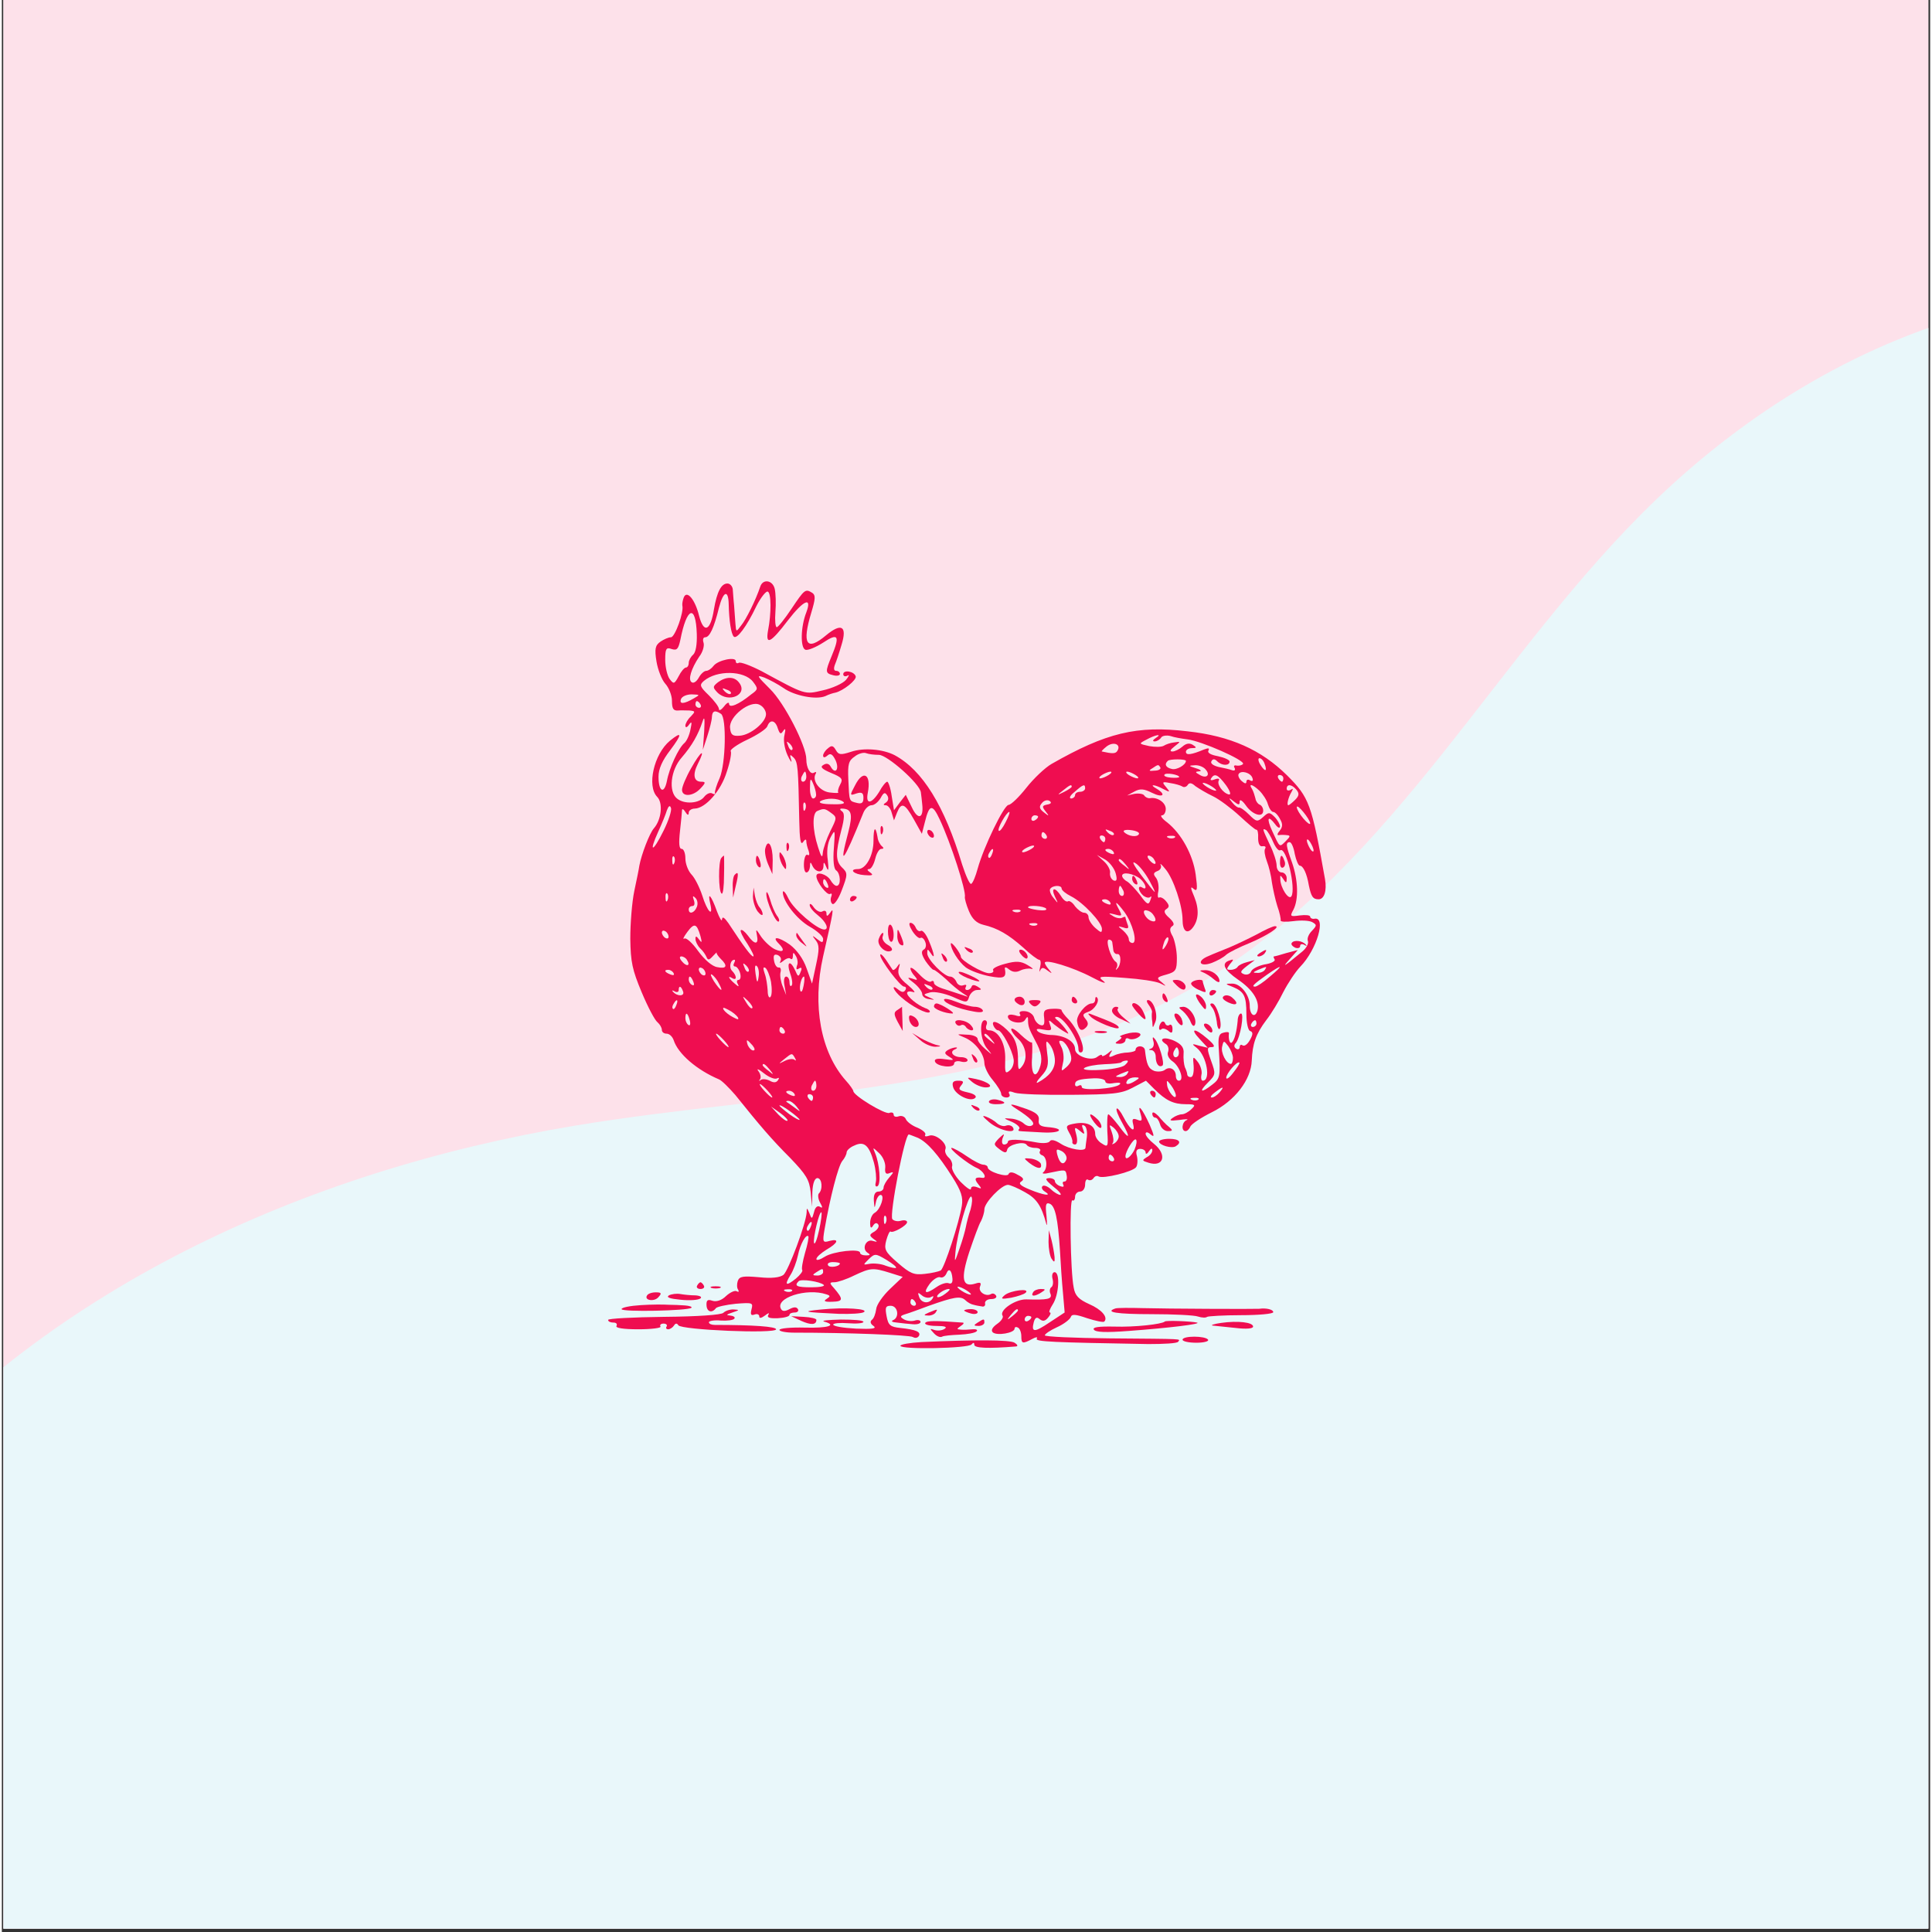 <svg xmlns="http://www.w3.org/2000/svg" xmlns:xlink="http://www.w3.org/1999/xlink" width="377" zoomAndPan="magnify" viewBox="0 0 282.96 283.5" height="377" preserveAspectRatio="xMidYMid meet" version="1.0"><rect x="0" y="0" width="282.96" height="283.5" fill="#333333" stroke="none"/><defs><clipPath id="1a9ae10020"><path d="M 0.23 0 L 282.691 0 L 282.691 283 L 0.23 283 Z M 0.23 0 " clip-rule="nonzero"/></clipPath><clipPath id="3105c348b5"><path d="M 0.23 42 L 282.691 42 L 282.691 283 L 0.23 283 Z M 0.23 42 " clip-rule="nonzero"/></clipPath><clipPath id="6633e701a6"><path d="M -75.699 234.805 L 403.109 -34.871 L 535.746 200.621 L 56.934 470.297 Z M -75.699 234.805 " clip-rule="nonzero"/></clipPath><clipPath id="1d78bf3cd3"><path d="M -75.699 234.805 L 403.109 -34.871 L 535.746 200.621 L 56.934 470.297 Z M -75.699 234.805 " clip-rule="nonzero"/></clipPath><clipPath id="0fd98b60d6"><path d="M 92 85 L 194.488 85 L 194.488 197.941 L 92 197.941 Z M 92 85 " clip-rule="nonzero"/></clipPath><clipPath id="116695af65"><path d="M 88.926 192 L 114 192 L 114 196 L 88.926 196 Z M 88.926 192 " clip-rule="nonzero"/></clipPath><clipPath id="839a5d63cd"><path d="M 173 196 L 178 196 L 178 197.941 L 173 197.941 Z M 173 196 " clip-rule="nonzero"/></clipPath><clipPath id="c45255c32c"><path d="M 131 196 L 150 196 L 150 197.941 L 131 197.941 Z M 131 196 " clip-rule="nonzero"/></clipPath></defs><g clip-path="url(#1a9ae10020)"><path fill="#ffffff" d="M 0.23 0 L 283.23 0 L 283.23 283 L 0.23 283 Z M 0.23 0 " fill-opacity="1" fill-rule="nonzero"/><path fill="#fde1ea" d="M 0.23 0 L 283.23 0 L 283.23 283 L 0.23 283 Z M 0.23 0 " fill-opacity="1" fill-rule="nonzero"/></g><g clip-path="url(#3105c348b5)"><g clip-path="url(#6633e701a6)"><g clip-path="url(#1d78bf3cd3)"><path fill="#e9f7fa" d="M -19.738 220.328 C 5.555 189.312 44.508 171.785 83.984 165.195 C 99.715 162.57 115.672 161.512 131.41 158.941 C 147.152 156.375 162.891 152.195 176.504 143.891 C 190.336 135.457 201.352 123.16 211.457 110.504 C 221.562 97.844 231.031 84.574 242.707 73.344 C 256.461 60.117 273.352 49.875 291.898 45.371 C 310.441 40.867 330.656 42.359 347.68 50.98 C 363.723 59.102 376.379 73.051 392.844 80.285 C 410.848 88.191 431.406 87.238 450.484 92.008 C 460.023 94.391 469.379 98.336 476.648 104.957 C 480.281 108.27 483.348 112.23 485.441 116.676 C 487.535 121.125 488.633 126.066 488.395 130.977 C 488.133 136.348 486.285 141.574 483.496 146.172 C 480.711 150.77 477.012 154.766 472.938 158.277 C 464.789 165.293 455.191 170.391 446.473 176.684 C 421.398 194.781 404.68 221.859 385.254 245.918 C 361.73 275.055 332.262 301.129 296.348 311.734 C 283.457 315.543 270.062 317.266 256.848 319.727 C 243.637 322.191 230.371 325.48 218.668 332.094 C 199.461 342.953 186.215 361.676 173.824 379.934 C 167 389.992 160.215 400.121 152.25 409.305 C 144.285 418.484 135.059 426.75 124.254 432.32 C 113.453 437.891 100.965 440.645 88.977 438.641 C 82.98 437.641 77.168 435.457 72.098 432.105 C 67.031 428.75 62.723 424.215 59.801 418.887 C 56.922 413.641 55.422 407.734 54.641 401.801 C 53.859 395.871 53.773 389.871 53.559 383.891 C 53.34 377.914 52.988 371.906 51.695 366.062 C 50.402 360.223 48.121 354.512 44.379 349.848 C 40.965 345.594 36.438 342.328 31.559 339.891 C 26.68 337.453 21.441 335.812 16.164 334.438 C 5.613 331.684 -5.395 329.879 -14.914 324.555 C -23.574 319.715 -30.574 312.094 -35.094 303.266 C -39.613 294.434 -41.695 284.434 -41.559 274.512 C -41.289 254.672 -32.277 235.707 -19.738 220.328 Z M -19.738 220.328 " fill-opacity="1" fill-rule="nonzero"/></g></g></g><g clip-path="url(#0fd98b60d6)"><path fill="#ef0d50" d="M 111.293 86.07 C 110.652 87.992 109.223 90.898 108.484 91.785 C 107.746 92.773 107.746 92.773 107.648 91.539 C 107.598 90.852 107.5 89.617 107.449 88.828 C 107.352 87.992 107.301 86.957 107.254 86.465 C 107.203 86.02 106.859 85.625 106.465 85.625 C 105.578 85.625 104.938 86.809 104.492 89.422 C 104 92.574 103.012 93.02 102.324 90.406 C 101.73 87.941 100.5 86.512 100.055 87.695 C 99.906 88.09 99.809 88.633 99.859 88.879 C 100.105 89.816 98.773 93.512 98.184 93.512 C 97.836 93.512 97.148 93.809 96.652 94.152 C 95.867 94.695 95.766 95.238 96.062 97.062 C 96.262 98.293 96.852 99.773 97.344 100.316 C 97.887 100.906 98.332 102.039 98.332 102.828 C 98.332 103.961 98.527 104.309 99.219 104.258 C 99.66 104.211 100.449 104.258 100.941 104.258 C 101.781 104.355 101.781 104.406 101.09 105.145 C 100.648 105.539 100.301 106.18 100.301 106.477 C 100.301 106.82 100.547 106.773 100.844 106.328 C 101.238 105.785 101.289 105.934 101.043 107.066 C 100.895 107.855 100.5 108.746 100.152 109.039 C 99.316 109.73 97.938 112.688 97.59 114.609 C 97.195 116.582 96.359 116.188 96.359 113.969 C 96.359 112.836 96.902 111.602 98.082 110.074 C 99.859 107.707 99.859 107.215 98.035 108.695 C 95.668 110.668 94.633 115.352 96.16 116.926 C 97.047 117.812 96.801 120.277 95.668 121.562 C 95.027 122.301 93.844 125.406 93.547 127.031 C 93.5 127.426 93.156 129.102 92.809 130.73 C 92.465 132.355 92.219 135.512 92.219 137.73 C 92.266 141.18 92.512 142.312 93.895 145.617 C 94.781 147.734 95.816 149.707 96.211 150.004 C 96.555 150.301 96.852 150.793 96.852 151.137 C 96.852 151.434 97.148 151.68 97.543 151.68 C 97.938 151.68 98.379 152.074 98.578 152.617 C 99.219 154.637 101.977 157.004 105.23 158.383 C 105.625 158.531 106.711 159.617 107.648 160.699 C 111.246 165.188 112.973 167.207 115.684 169.918 C 118.047 172.383 118.492 173.121 118.688 174.945 L 118.887 177.066 L 118.934 174.945 C 118.984 173.617 119.281 172.875 119.676 172.875 C 120.363 172.875 120.512 174.551 119.871 175.145 C 119.723 175.34 119.773 175.934 120.07 176.477 C 120.465 177.164 120.465 177.363 120.02 177.066 C 119.676 176.871 119.328 177.164 119.184 177.855 C 118.887 178.941 118.836 178.941 118.492 178.004 C 118.148 177.215 118.098 177.164 118.098 177.906 C 118 179.582 115.434 186.434 114.695 187.074 C 114.152 187.469 112.973 187.617 111.098 187.418 C 108.828 187.223 108.238 187.27 107.992 187.961 C 107.844 188.406 107.844 188.996 108.043 189.242 C 108.188 189.539 108.141 189.637 107.844 189.488 C 107.598 189.293 106.859 189.637 106.266 190.18 C 105.625 190.82 104.836 191.066 104.246 190.867 C 103.555 190.621 103.359 190.82 103.406 191.559 C 103.457 192.496 104.195 192.742 104.789 191.953 C 104.938 191.758 106.266 191.461 107.695 191.312 C 110.16 191.117 110.258 191.164 110.012 192.102 C 109.816 192.891 109.914 193.086 110.457 192.891 C 110.852 192.742 111.148 192.891 111.148 193.188 C 111.148 193.48 111.441 193.434 111.984 193.039 C 112.477 192.645 112.676 192.594 112.477 192.938 C 112.23 193.332 112.625 193.48 113.859 193.434 C 114.793 193.383 115.582 193.188 115.582 192.938 C 115.582 192.742 115.93 192.594 116.371 192.594 C 116.766 192.594 116.965 192.348 116.816 192.102 C 116.617 191.758 116.223 191.758 115.582 192.102 C 114.941 192.445 114.547 192.445 114.352 192.102 C 113.363 190.477 118.098 188.945 121.004 189.934 C 121.598 190.129 121.598 190.227 121.004 190.621 C 120.512 190.918 120.758 191.066 121.895 191.016 C 123.469 190.969 123.52 190.672 122.09 188.996 C 121.398 188.258 121.449 188.156 122.188 188.156 C 122.633 188.156 123.965 187.715 125.047 187.172 C 127.465 186.039 127.809 185.988 130.324 186.777 L 132.195 187.367 L 130.324 189.145 C 129.289 190.129 128.352 191.461 128.301 192.102 C 128.203 192.793 127.957 193.48 127.66 193.68 C 127.363 193.926 127.465 194.27 127.906 194.566 C 128.449 194.961 127.711 195.059 125.344 194.961 C 123.469 194.863 121.992 194.617 121.992 194.367 C 121.992 194.172 122.977 194.074 124.211 194.172 C 125.441 194.27 126.43 194.172 126.43 193.973 C 126.43 193.727 124.949 193.629 123.125 193.629 C 121.254 193.68 120.168 193.777 120.66 193.926 C 122.633 194.469 121.254 194.91 117.801 194.812 C 115.781 194.762 114.105 194.91 114.105 195.156 C 114.105 195.355 115.043 195.551 116.223 195.551 C 124.062 195.551 133.23 195.898 133.676 196.191 C 134.02 196.391 134.363 196.34 134.562 196.047 C 134.906 195.453 134.168 195.109 131.852 194.863 C 130.371 194.715 130.074 194.469 129.828 193.137 C 129.582 191.855 129.684 191.609 130.422 191.609 C 131.504 191.609 131.754 193.332 130.766 193.727 C 130.422 193.875 130.668 194.023 131.359 194.074 C 132.047 194.172 133.082 194.27 133.723 194.32 C 134.316 194.367 134.809 194.223 134.809 193.973 C 134.809 193.727 134.414 193.629 133.969 193.777 C 133.477 193.926 132.738 193.828 132.344 193.582 C 131.754 193.234 131.801 193.086 132.59 192.84 C 133.133 192.691 134.711 192.102 136.039 191.609 C 139.641 190.328 140.676 190.129 141.363 190.77 C 141.711 191.117 142.25 191.41 142.598 191.461 C 142.895 191.559 143.484 191.656 143.828 191.707 C 144.125 191.805 144.371 191.559 144.273 191.262 C 144.223 190.918 144.617 190.621 145.211 190.621 C 145.75 190.621 146.047 190.375 145.898 190.129 C 145.703 189.832 145.406 189.734 145.16 189.883 C 144.422 190.328 143.238 189.586 143.535 188.797 C 143.781 188.207 143.582 188.109 142.844 188.355 C 140.922 188.945 140.676 187.664 141.957 183.723 C 142.645 181.699 143.387 179.629 143.68 179.188 C 143.93 178.691 144.176 177.906 144.176 177.461 C 144.176 176.477 146.688 173.863 147.625 173.863 C 147.969 173.863 149.105 174.355 150.141 174.945 C 151.863 175.883 152.555 176.969 153.246 179.531 C 153.391 180.074 153.391 179.582 153.293 178.445 C 153.098 176.77 153.195 176.426 153.738 176.621 C 154.574 176.918 154.969 178.84 155.266 183.477 C 155.363 185.348 155.562 188.207 155.711 189.734 L 155.957 192.594 L 153.785 194.023 C 151.52 195.551 151.027 195.551 151.422 194.023 C 151.617 193.332 151.863 193.188 152.309 193.582 C 152.75 193.926 153.098 193.875 153.539 193.332 C 153.887 192.938 153.984 192.594 153.785 192.594 C 153.59 192.594 153.785 192.051 154.23 191.363 C 155.117 189.98 155.316 186.68 154.477 186.68 C 154.18 186.68 154.035 187.121 154.18 187.664 C 154.328 188.207 154.23 188.75 153.984 188.898 C 153.785 189.047 153.688 189.488 153.887 189.883 C 154.133 190.621 153.492 190.77 150.336 190.672 C 148.758 190.621 146.344 192.25 146.836 193.039 C 147.035 193.285 146.641 193.875 146.047 194.27 C 145.355 194.762 145.109 195.207 145.406 195.504 C 146 196.047 148.609 195.602 148.609 194.961 C 148.609 194.715 148.855 194.664 149.105 194.812 C 149.398 194.961 149.598 195.551 149.598 196.094 C 149.598 197.18 149.793 197.227 151.176 196.488 C 151.715 196.191 152.062 196.145 151.863 196.438 C 151.617 196.883 154.18 196.98 168.23 197.227 C 170.496 197.227 172.469 197.129 172.617 196.883 C 172.863 196.438 173.898 196.488 162.562 196.391 C 157.336 196.34 153.047 196.145 153.047 195.945 C 153.047 195.75 153.836 195.207 154.82 194.762 C 155.809 194.32 156.695 193.629 156.844 193.285 C 156.992 192.793 157.531 192.84 159.258 193.434 C 160.492 193.828 161.625 194.074 161.773 193.926 C 162.363 193.285 161.379 192.152 159.555 191.363 C 158.027 190.672 157.484 190.129 157.285 188.945 C 156.793 186.582 156.645 175.836 157.09 176.129 C 157.285 176.277 157.484 176.031 157.484 175.637 C 157.484 175.191 157.828 174.848 158.223 174.848 C 158.617 174.848 158.961 174.406 158.961 173.812 C 158.961 173.27 159.16 172.926 159.406 173.121 C 159.652 173.27 159.996 173.172 160.195 172.875 C 160.391 172.582 160.688 172.48 160.934 172.629 C 161.574 173.023 166.012 171.941 166.457 171.25 C 166.652 170.953 166.703 170.215 166.555 169.621 C 166.355 168.934 166.504 168.586 167.047 168.586 C 167.492 168.586 167.836 168.836 167.836 169.129 C 167.836 169.426 168.082 169.328 168.328 168.934 C 168.625 168.488 168.82 168.441 168.82 168.785 C 168.82 169.129 168.477 169.574 167.984 169.82 C 167.293 170.266 167.293 170.312 168.23 170.609 C 170.496 171.348 171.039 169.426 169.066 167.848 C 168.379 167.305 167.836 166.664 167.836 166.371 C 167.836 166.074 168.133 166.074 168.574 166.469 C 169.168 166.961 169.117 166.664 168.426 165.039 C 167.344 162.672 166.555 161.734 167.098 163.461 C 167.391 164.445 167.293 164.594 166.602 164.301 C 165.914 164.055 165.816 164.199 166.012 164.988 C 166.355 166.371 165.52 165.73 164.582 163.906 C 164.188 163.117 163.695 162.523 163.598 162.672 C 163.449 162.82 163.793 163.707 164.387 164.742 C 165.715 167.109 165.469 167.355 163.891 165.188 C 163.203 164.301 162.512 163.512 162.363 163.512 C 162.215 163.512 162.168 164.594 162.215 165.977 C 162.363 168.293 162.316 168.391 161.426 167.801 C 160.887 167.504 160.441 166.863 160.441 166.418 C 160.441 165.188 159.355 164.594 157.633 164.84 C 156.152 165.09 156.055 165.188 156.598 166.172 C 156.941 166.715 157.141 167.355 157.09 167.551 C 157.039 167.801 157.238 167.945 157.484 167.945 C 157.781 167.945 157.879 167.406 157.68 166.566 C 157.336 165.383 157.387 165.285 158.176 165.926 C 158.863 166.516 158.961 166.516 158.668 165.73 C 158.422 165.137 158.469 164.941 158.863 165.188 C 159.16 165.336 159.309 166.125 159.211 166.863 C 159.109 167.602 159.012 168.293 159.012 168.441 C 158.914 169.031 156.645 168.637 155.414 167.848 C 154.574 167.305 153.984 167.16 153.785 167.453 C 153.641 167.75 152.75 167.801 151.914 167.652 C 149.301 167.16 147.625 167.109 147.625 167.551 C 147.625 167.75 147.379 167.945 147.082 167.945 C 146.785 167.945 146.688 167.602 146.836 167.059 C 147.18 166.27 147.133 166.27 146.293 167.059 C 145.504 167.898 145.504 167.945 146.391 168.637 C 147.18 169.23 147.43 169.23 147.527 168.688 C 147.723 167.945 149.992 167.406 150.387 167.996 C 150.535 168.242 151.074 168.441 151.617 168.441 C 152.16 168.441 152.504 168.637 152.355 168.883 C 152.16 169.129 152.355 169.426 152.652 169.523 C 153.391 169.77 153.492 171.496 152.801 172.039 C 152.555 172.234 152.996 172.285 153.785 172.086 C 156.105 171.594 156.105 171.594 156.25 172.48 C 156.352 172.977 156.203 173.371 155.957 173.371 C 155.66 173.371 155.609 173.566 155.758 173.863 C 155.906 174.156 155.711 174.207 155.316 174.059 C 154.871 173.91 154.527 173.566 154.527 173.32 C 154.527 173.074 154.133 172.875 153.688 172.875 C 152.996 172.875 153.145 173.172 154.281 174.109 C 155.117 174.75 155.562 175.293 155.316 175.34 C 155.07 175.34 154.426 174.996 153.934 174.504 C 153.441 174.059 152.898 173.863 152.703 174.059 C 152.504 174.258 152.652 174.602 153.047 174.848 C 154.23 175.586 152.852 175.391 150.828 174.551 C 149.5 174.012 149.105 173.664 149.598 173.371 C 150.039 173.074 149.941 172.828 149.055 172.383 C 148.316 171.941 147.871 171.941 147.723 172.285 C 147.574 172.828 144.668 171.941 144.668 171.301 C 144.668 171.102 144.371 170.906 144.027 170.906 C 143.68 170.906 142.598 170.363 141.609 169.672 C 140.625 168.98 139.59 168.441 139.395 168.441 C 138.801 168.441 141.809 170.855 143.09 171.398 C 144.074 171.84 144.668 172.977 143.828 172.828 C 142.793 172.68 142.645 172.977 143.238 173.715 C 143.828 174.453 143.828 174.504 143.09 174.207 C 142.547 174.012 142.203 174.109 142.203 174.453 C 142.203 174.75 141.512 174.258 140.676 173.418 C 139.836 172.531 139.293 171.496 139.441 171.152 C 139.539 170.805 139.344 170.215 138.949 169.871 C 138.555 169.523 138.309 168.98 138.457 168.637 C 138.801 167.801 136.977 166.27 136.039 166.664 C 135.598 166.812 135.352 166.766 135.5 166.516 C 135.645 166.27 135.152 165.828 134.363 165.48 C 133.574 165.188 132.789 164.594 132.641 164.199 C 132.492 163.855 132.047 163.66 131.605 163.805 C 131.211 163.953 130.863 163.855 130.863 163.559 C 130.863 163.266 130.57 163.164 130.223 163.312 C 129.582 163.559 124.949 160.75 124.949 160.109 C 124.949 159.961 124.457 159.223 123.863 158.582 C 120.168 154.441 118.887 147.539 120.512 140.344 C 122.09 133.441 122.141 133.047 121.547 133.934 C 121.152 134.477 121.004 134.523 121.004 134.031 C 121.004 133.688 120.758 133.539 120.414 133.738 C 120.117 133.934 119.578 133.688 119.184 133.195 C 118.836 132.652 118.543 132.504 118.543 132.801 C 118.543 133.145 119.082 133.785 119.773 134.328 C 120.957 135.266 121.449 136.398 120.66 136.398 C 119.578 136.348 116.223 133.441 115.484 131.961 C 115.043 131.023 114.648 130.531 114.598 130.926 C 114.598 132.258 116.668 134.918 118.59 136.004 C 119.625 136.594 120.512 137.383 120.512 137.777 C 120.512 138.371 120.363 138.371 119.676 137.828 C 118.887 137.188 118.836 137.238 119.43 137.977 C 119.969 138.664 119.969 139.309 119.477 141.574 L 118.887 144.336 L 118.098 142.117 C 117.605 140.688 116.668 139.406 115.633 138.617 C 113.957 137.434 112.871 137.336 114.008 138.469 C 114.992 139.453 114.695 139.848 113.465 139.309 C 112.824 139.012 111.938 138.172 111.441 137.484 C 110.652 136.25 110.605 136.25 110.801 137.238 C 111.098 138.664 110.457 138.664 109.473 137.285 C 109.027 136.695 108.582 136.348 108.438 136.496 C 108.289 136.594 108.73 137.531 109.422 138.52 C 110.062 139.555 110.457 140.344 110.258 140.344 C 109.965 140.344 108.977 139.059 106.613 135.461 C 106.02 134.625 105.723 134.426 105.676 134.918 C 105.676 135.312 105.332 134.773 104.938 133.738 C 104.098 131.371 103.508 130.73 103.949 132.602 C 104.441 134.723 103.508 133.785 102.766 131.371 C 102.371 130.188 101.684 128.809 101.188 128.312 C 100.695 127.773 100.301 126.738 100.301 125.949 C 100.301 125.207 100.055 124.566 99.762 124.566 C 99.367 124.566 99.316 123.73 99.512 121.957 C 99.66 120.574 99.809 119.145 99.809 118.898 C 99.809 118.602 100.055 118.75 100.301 119.145 C 100.598 119.637 100.797 119.688 100.797 119.242 C 100.797 118.949 101.188 118.652 101.684 118.652 C 103.258 118.602 105.527 116.039 106.367 113.277 C 106.859 111.852 107.105 110.469 106.957 110.223 C 106.809 110.027 107.895 109.238 109.371 108.547 C 110.852 107.855 112.184 106.969 112.328 106.574 C 112.723 105.492 113.512 105.688 113.859 106.871 C 114.152 107.707 114.301 107.809 114.648 107.266 C 114.992 106.773 115.043 106.969 114.844 107.855 C 114.648 108.598 114.844 109.828 115.289 110.816 C 115.73 111.75 115.977 112.047 115.828 111.504 C 115.582 110.715 115.633 110.617 116.176 111.16 C 116.816 111.801 116.863 112.637 117.012 120.379 C 117.062 123.137 117.211 124.074 117.555 123.582 C 117.852 123.137 118.047 123.09 118.047 123.434 C 118.047 123.73 118.195 124.371 118.395 124.863 C 118.543 125.355 118.492 125.602 118.246 125.453 C 118 125.258 117.754 125.801 117.703 126.59 C 117.652 127.379 117.801 128.02 118.047 128.02 C 118.344 128.02 118.543 127.625 118.59 127.133 C 118.59 126.441 118.688 126.441 118.934 127.031 C 119.43 128.066 120.512 128.168 120.562 127.133 C 120.562 126.391 120.66 126.441 121.004 127.277 C 121.301 127.969 121.352 127.625 121.203 126.242 C 121.004 124.961 121.152 123.73 121.598 122.891 C 122.289 121.609 122.289 121.707 122.09 124.469 C 121.941 126.293 122.09 127.527 122.434 127.723 C 123.078 128.168 123.176 129.988 122.484 129.988 C 122.238 129.988 121.844 129.598 121.598 129.152 C 121.055 128.266 119.527 127.82 119.527 128.562 C 119.527 129.398 121.105 131.469 121.547 131.172 C 121.793 131.023 121.844 131.223 121.695 131.617 C 121.547 132.012 121.648 132.504 121.895 132.652 C 122.141 132.801 122.73 131.961 123.176 130.828 C 124.16 128.266 124.16 128.117 123.223 127.23 C 122.336 126.293 122.336 125.109 123.176 121.855 C 123.668 120.031 123.668 119.293 123.273 119.047 C 122.977 118.848 122.93 118.652 123.223 118.652 C 124.703 118.652 124.898 119.441 124.211 122.102 C 122.781 127.477 123.422 126.688 126.43 119.242 C 126.676 118.652 127.219 118.16 127.609 118.16 C 128.055 118.16 128.598 117.668 128.941 117.125 C 129.387 116.285 129.582 116.188 129.93 116.73 C 130.176 117.125 130.074 117.52 129.73 117.766 C 129.336 118.012 129.289 118.16 129.684 118.16 C 130.027 118.16 130.422 118.652 130.57 119.242 L 130.914 120.379 L 131.359 119.242 C 132 117.668 132.492 117.863 133.824 120.23 L 135.004 122.348 L 135.449 120.625 C 136.09 118.012 136.535 117.914 137.617 120.23 C 139.246 123.68 141.512 130.68 141.316 131.617 C 141.266 131.812 141.512 132.75 141.906 133.688 C 142.398 134.871 143.039 135.461 144.027 135.707 C 146.145 136.203 147.723 137.137 149.891 139.059 C 150.926 140.047 152.012 140.836 152.211 140.836 C 152.457 140.836 152.504 141.328 152.355 141.918 C 152.211 142.559 152.211 142.758 152.355 142.414 C 152.605 141.918 152.801 141.918 153.441 142.414 C 154.133 142.906 154.18 142.906 153.688 142.312 C 153.344 141.918 153.047 141.477 153.047 141.277 C 153.047 140.688 157.141 141.918 159.949 143.398 C 161.426 144.188 162.215 144.434 161.676 143.988 C 160.738 143.25 160.934 143.199 164.781 143.496 C 166.996 143.645 169.316 143.988 169.957 144.285 C 170.941 144.777 170.941 144.777 170.203 144.137 C 169.363 143.496 169.461 143.398 170.891 143.004 C 172.273 142.609 172.422 142.363 172.422 140.59 C 172.422 139.504 172.125 138.074 171.828 137.434 C 171.336 136.594 171.336 136.203 171.73 135.906 C 172.125 135.707 171.977 135.312 171.285 134.672 C 170.547 134.031 170.449 133.637 170.891 133.391 C 171.336 133.098 171.336 132.848 170.844 132.258 C 170.496 131.812 170.004 131.566 169.809 131.715 C 169.609 131.812 169.562 131.371 169.707 130.73 C 169.809 130.039 169.66 129.203 169.363 128.809 C 168.922 128.266 168.969 128.066 169.562 127.82 C 170.004 127.672 170.203 127.277 170.055 126.934 C 169.855 126.59 170.203 126.836 170.742 127.527 C 171.926 128.906 173.258 132.949 173.258 134.969 C 173.258 136.594 173.898 137.137 174.688 136.203 C 175.625 135.066 175.723 133.441 174.984 131.617 C 174.391 130.238 174.391 129.988 174.887 130.434 C 175.426 130.879 175.477 130.484 175.18 128.312 C 174.785 125.453 173.109 122.348 170.992 120.672 C 170.25 120.133 169.906 119.637 170.25 119.637 C 170.547 119.637 170.793 119.195 170.793 118.703 C 170.793 117.766 169.562 116.926 168.477 117.125 C 168.18 117.172 167.785 116.977 167.637 116.73 C 167.492 116.484 166.852 116.387 166.211 116.484 L 165.125 116.73 L 166.211 116.137 C 167.047 115.695 167.59 115.742 168.773 116.336 C 170.352 117.125 170.941 116.633 169.461 115.742 C 168.23 115.055 169.117 115.055 170.449 115.793 C 171.434 116.285 171.484 116.285 170.844 115.496 C 170.203 114.758 170.25 114.66 171.434 114.906 C 172.172 115.004 172.961 115.25 173.207 115.398 C 173.457 115.598 173.852 115.449 173.996 115.203 C 174.242 114.809 174.59 114.855 175.133 115.352 C 175.625 115.695 176.758 116.387 177.695 116.828 C 178.633 117.273 180.406 118.602 181.637 119.738 C 182.871 120.871 183.953 121.809 184.102 121.758 C 184.25 121.707 184.398 122.25 184.348 122.992 C 184.348 123.828 184.598 124.273 184.992 124.172 C 185.383 124.125 185.531 124.273 185.383 124.52 C 185.188 124.766 185.336 125.602 185.633 126.391 C 185.926 127.133 186.273 128.562 186.371 129.496 C 186.52 130.434 186.863 132.012 187.16 132.949 C 187.504 133.883 187.703 134.871 187.652 135.066 C 187.602 135.266 188.441 135.312 189.523 135.168 C 190.609 135.02 191.844 135.066 192.285 135.312 C 192.977 135.707 192.977 135.809 192.238 136.594 C 191.793 137.039 191.496 137.68 191.645 138.074 C 191.793 138.418 191.449 139.109 190.855 139.602 C 188.047 141.918 187.801 142.066 188.984 140.738 L 190.168 139.406 L 188.488 139.848 C 187.555 140.145 186.766 140.344 186.668 140.344 C 186.566 140.344 186.617 140.539 186.766 140.785 C 186.914 141.031 186.273 141.379 185.285 141.523 C 184.348 141.723 183.461 142.164 183.312 142.559 C 183.168 142.953 182.672 143.102 182.277 142.953 C 181.637 142.707 181.738 142.512 182.672 141.773 L 183.855 140.883 L 182.723 141.18 C 182.133 141.328 181.492 141.625 181.344 141.871 C 181.195 142.117 180.75 142.312 180.309 142.312 C 179.668 142.312 179.668 142.215 180.207 141.477 C 180.801 140.785 180.801 140.688 180.16 140.934 C 178.879 141.328 179.32 142.312 181.391 143.742 C 183.562 145.223 184.598 146.848 184.25 148.277 C 183.906 149.461 183.117 148.969 183.117 147.59 C 183.117 145.961 181.738 144.285 180.504 144.336 C 179.469 144.336 179.469 144.383 180.652 144.828 C 182.277 145.52 182.625 146.109 182.625 148.82 C 182.625 150.102 182.871 151.188 183.168 151.285 C 183.609 151.434 183.609 151.777 183.168 152.566 C 182.82 153.207 182.379 153.555 182.082 153.406 C 181.836 153.207 181.637 153.355 181.637 153.652 C 181.637 153.949 181.391 154.047 181.145 153.898 C 180.801 153.699 180.75 153.355 181.098 153.012 C 181.738 152.172 182.328 148.723 181.836 148.723 C 181.59 148.723 181.344 149.215 181.344 149.805 C 181.195 151.383 180.898 152.566 180.504 152.961 C 180.207 153.258 179.961 152.52 180.062 151.629 C 180.109 151.434 179.766 151.383 179.273 151.531 C 178.582 151.68 178.434 152.172 178.582 154.047 C 178.828 157.941 178.777 158.285 177.598 159.172 C 175.969 160.453 175.574 160.258 176.957 158.875 C 178.137 157.695 178.137 157.594 177.449 155.672 C 176.809 153.848 176.809 153.652 177.547 153.652 C 178.09 153.652 177.941 153.305 176.906 152.418 C 175.031 150.793 174.242 150.84 175.773 152.469 L 176.957 153.75 L 175.723 153.453 C 174.59 153.109 174.539 153.16 175.379 153.801 C 176.809 154.984 177.449 158.582 176.215 158.582 C 176.02 158.582 175.922 158.188 176.02 157.742 C 176.168 157.25 175.922 156.41 175.527 155.871 C 174.785 154.934 174.738 154.934 174.887 156.461 C 174.934 157.348 174.785 158.039 174.492 158.039 C 174.242 158.09 173.996 157.941 173.949 157.695 C 173.949 157.496 173.801 157.004 173.602 156.609 C 173.457 156.215 173.355 155.328 173.406 154.637 C 173.504 153.75 173.109 153.258 172.125 152.766 C 170.695 152.074 169.562 152.371 170.742 153.16 C 171.137 153.355 171.285 153.898 171.137 154.34 C 170.941 154.785 171.238 155.375 171.828 155.77 C 172.863 156.512 173.555 158.582 172.715 158.582 C 172.469 158.582 172.273 158.285 172.273 157.891 C 172.273 156.906 171.387 156.41 170.645 157.004 C 170.301 157.25 169.609 157.301 169.117 157.152 C 168.23 156.805 167.984 156.215 167.738 154.094 C 167.637 153.355 166.355 153.355 166.355 154.094 C 166.355 154.242 165.863 154.391 165.273 154.441 C 164.633 154.441 163.695 154.637 163.203 154.883 C 162.461 155.23 162.363 155.129 162.66 154.59 C 163.055 153.996 162.957 153.996 162.266 154.59 C 161.82 154.934 161.426 155.082 161.426 154.883 C 161.426 154.688 161.133 154.785 160.738 155.082 C 159.898 155.77 157.484 154.984 157.484 153.949 C 157.484 152.863 156.055 151.977 154.18 151.879 C 153.293 151.879 152.309 151.629 152.012 151.336 C 151.668 150.988 151.914 150.891 152.852 151.09 C 153.984 151.285 154.133 151.188 153.836 150.449 C 153.539 149.609 153.59 149.559 154.379 150.301 C 154.871 150.695 155.609 151.234 156.004 151.434 C 156.645 151.828 156.645 151.777 156.004 150.891 C 155.609 150.398 155.07 149.805 154.773 149.609 C 154.477 149.363 154.477 149.215 154.82 149.215 C 155.758 149.215 157.977 152.469 157.977 153.898 C 157.977 154.34 158.176 154.539 158.469 154.391 C 159.109 153.996 157.926 151.09 156.547 149.609 C 155.957 149.02 155.512 148.426 155.512 148.23 C 155.512 148.082 154.922 147.984 154.18 148.031 C 152.996 148.082 152.801 148.277 152.949 149.363 C 153.047 150.348 152.898 150.594 152.355 150.398 C 151.961 150.25 151.57 149.758 151.469 149.312 C 151.32 148.82 150.73 148.426 150.141 148.379 C 149.5 148.328 149.203 148.477 149.398 148.82 C 149.598 149.117 149.352 149.215 148.66 148.969 C 148.07 148.82 147.625 148.871 147.625 149.164 C 147.625 150.004 149.695 150.398 150.141 149.66 C 150.434 149.164 150.582 149.117 150.582 149.559 C 150.582 150.594 150.68 150.891 151.617 152.664 C 152.605 154.441 152.75 155.523 152.258 156.805 C 151.617 158.484 150.977 157.496 151.176 155.18 C 151.223 153.848 151.223 152.863 151.125 152.961 C 150.977 153.059 150.285 152.566 149.5 151.828 C 148.758 151.09 148.117 150.742 148.117 151.039 C 148.117 151.285 148.562 151.926 149.055 152.371 C 150.285 153.453 150.582 155.277 149.746 156.41 C 149.152 157.199 149.105 157.055 149.105 155.082 C 149.055 153.555 148.758 152.52 147.969 151.629 C 146.688 150.152 145.062 149.363 145.504 150.496 C 145.652 150.84 145.949 151.188 146.195 151.188 C 146.738 151.188 148.266 154.047 148.465 155.426 C 148.562 156.02 148.316 156.758 147.871 157.102 C 147.23 157.645 147.18 157.398 147.23 155.477 C 147.328 153.16 146.246 151.188 144.863 151.188 C 144.469 151.188 144.32 150.891 144.469 150.449 C 144.668 150.055 144.52 149.707 144.223 149.707 C 143.387 149.707 143.582 152.715 144.57 153.848 C 145.406 154.883 145.406 154.883 144.32 153.949 C 143.68 153.406 143.188 152.766 143.188 152.469 C 143.188 152.125 142.449 151.828 141.609 151.828 C 140.035 151.73 140.035 151.73 141.215 152.223 C 142.793 152.863 144.125 154.59 144.176 155.969 C 144.176 156.559 144.715 157.695 145.406 158.484 C 146.098 159.32 146.641 160.207 146.641 160.504 C 146.641 160.801 146.984 161.047 147.43 161.047 C 147.82 161.047 148.02 160.801 147.82 160.504 C 147.625 160.109 147.871 160.059 148.66 160.355 C 149.301 160.555 152.996 160.699 156.891 160.652 C 163.004 160.602 164.238 160.504 165.914 159.617 L 167.887 158.582 L 169.117 159.812 C 170.793 161.488 171.926 162.031 173.75 162.031 C 175.133 162.031 175.23 162.129 174.539 162.77 C 174.145 163.164 173.504 163.512 173.16 163.512 C 172.816 163.512 172.172 163.758 171.781 164.055 C 171.238 164.445 171.434 164.496 172.766 164.348 C 173.703 164.199 174.195 164.199 173.898 164.348 C 173.16 164.594 173.012 165.977 173.703 165.977 C 173.949 165.977 174.242 165.68 174.391 165.336 C 174.539 164.941 175.969 164.004 177.547 163.215 C 180.949 161.539 183.312 158.434 183.414 155.625 C 183.512 153.207 184.004 151.73 185.531 149.707 C 186.273 148.77 187.406 146.898 188.047 145.566 C 188.738 144.234 189.82 142.609 190.512 141.871 C 192.977 139.355 194.406 134.426 192.582 134.82 C 192.285 134.871 191.988 134.723 191.988 134.523 C 191.988 134.277 191.301 134.23 190.461 134.328 C 189.031 134.523 188.984 134.477 189.523 133.488 C 190.312 131.961 190.215 129.152 189.328 126.59 C 188.441 124.125 188.344 123.582 188.984 123.582 C 189.23 123.582 189.574 124.371 189.723 125.309 C 189.918 126.242 190.266 127.031 190.461 127.031 C 190.953 127.031 191.496 128.168 191.793 129.941 C 192.137 131.566 192.383 131.961 193.223 131.961 C 194.059 131.961 194.453 130.68 194.16 129.004 C 192.188 117.914 191.844 117.027 188.59 113.773 C 184.793 110.027 180.309 108.004 173.996 107.316 C 166.555 106.426 162.066 107.512 154.035 112.098 C 153.098 112.637 151.422 114.215 150.336 115.598 C 149.25 116.977 148.07 118.109 147.723 118.109 C 147.035 118.16 144.074 124.273 143.188 127.477 C 142.895 128.562 142.5 129.547 142.25 129.695 C 142.055 129.844 141.465 128.562 140.922 126.883 C 138.309 118.207 135.105 113.031 131.012 110.816 C 129.289 109.926 126.477 109.68 124.605 110.32 C 123.078 110.816 122.781 110.766 122.387 110.074 C 121.992 109.387 121.746 109.336 121.203 109.828 C 120.809 110.125 120.512 110.617 120.512 110.863 C 120.512 111.207 120.758 111.207 121.152 110.863 C 121.598 110.469 121.895 110.668 122.336 111.555 C 122.93 112.836 122.336 113.723 121.648 112.539 C 121.398 112.047 121.004 111.949 120.562 112.242 C 120.02 112.539 120.316 112.836 121.695 113.426 C 123.273 114.066 123.469 114.312 123.027 115.102 C 122.73 115.645 122.633 116.137 122.73 116.285 C 122.879 116.387 122.289 116.387 121.449 116.285 C 119.969 116.09 118.836 114.512 119.43 113.527 C 119.578 113.277 119.43 113.23 119.184 113.379 C 118.641 113.723 118.047 112.688 118.047 111.406 C 118.047 109.434 114.844 103.176 112.723 101.102 C 110.801 99.18 110.652 98.984 111.887 99.426 C 112.625 99.723 113.906 100.414 114.695 100.957 C 116.273 102.09 119.477 102.73 120.859 102.141 C 121.352 101.891 121.992 101.695 122.289 101.645 C 123.422 101.398 125.492 99.773 125.293 99.23 C 125.047 98.492 123.469 98.246 123.469 98.934 C 123.469 99.23 123.766 99.328 124.113 99.133 C 124.406 98.934 124.309 99.23 123.863 99.773 C 123.371 100.316 121.844 101.004 120.465 101.301 C 117.754 101.941 117.949 101.992 111.492 98.492 C 109.863 97.652 108.387 97.109 108.141 97.258 C 107.895 97.406 107.695 97.309 107.695 97.012 C 107.695 96.32 105.082 96.863 104.441 97.703 C 104.148 98.098 103.652 98.441 103.359 98.441 C 103.062 98.441 102.57 98.887 102.273 99.426 C 101.977 99.969 101.535 100.316 101.238 100.117 C 100.648 99.773 101.141 98.145 102.324 96.371 C 102.867 95.68 103.113 94.746 102.965 94.301 C 102.816 93.855 102.914 93.512 103.211 93.512 C 103.852 93.512 104.492 92.18 105.23 89.176 C 105.871 86.711 106.613 86.465 106.66 88.68 C 106.711 91.047 107.008 93.02 107.402 93.414 C 107.844 93.855 109.273 91.984 110.703 88.977 C 111.344 87.695 112.133 86.711 112.379 86.809 C 112.922 86.957 112.922 90.062 112.43 92.527 C 112.035 94.746 112.824 94.352 115.336 91.047 C 117.652 88.039 118.934 87.5 118.047 89.863 C 117.211 91.984 117.16 95.039 117.898 95.336 C 118.246 95.484 119.43 94.992 120.512 94.301 C 122.73 92.82 123.027 93.266 121.746 96.32 C 120.809 98.59 120.809 98.785 121.992 99.082 C 122.535 99.23 122.977 99.133 122.977 98.887 C 122.977 98.641 122.73 98.441 122.434 98.441 C 122.09 98.441 122.039 98.098 122.238 97.555 C 122.434 97.109 122.879 95.781 123.223 94.598 C 124.062 91.887 123.223 91.344 120.957 93.215 C 118.098 95.633 117.359 94.547 118.789 89.863 C 119.379 87.891 119.43 87.352 118.934 87.004 C 117.898 86.363 117.801 86.465 115.879 89.32 C 114.895 90.801 113.906 92.035 113.711 92.035 C 113.512 92.035 113.414 91.047 113.512 89.816 C 113.613 88.582 113.562 87.055 113.414 86.414 C 113.117 85.133 111.688 84.887 111.293 86.07 Z M 101.977 93.02 C 102.027 94.547 101.832 95.73 101.438 96.074 C 101.09 96.371 100.797 96.914 100.797 97.258 C 100.797 97.652 100.598 97.949 100.402 97.949 C 100.152 97.949 99.66 98.539 99.316 99.23 C 98.676 100.414 98.578 100.414 97.984 99.625 C 97.641 99.133 97.344 97.898 97.344 96.816 C 97.344 95.188 97.492 94.941 98.281 95.238 C 99.07 95.484 99.266 95.238 99.562 93.906 C 100.5 89.074 101.832 88.582 101.977 93.02 Z M 110.211 100.02 C 111 101.055 111 101.152 109.965 101.891 C 108.09 103.422 106.711 103.961 106.711 103.273 C 106.711 102.977 106.367 103.125 105.973 103.668 C 105.578 104.16 105.23 104.355 105.23 104.062 C 105.23 103.715 104.543 102.828 103.754 102.039 C 102.422 100.758 102.324 100.512 103.012 99.922 C 104.938 98.293 108.93 98.391 110.211 100.02 Z M 101.535 102.484 C 100.105 103.32 99.367 103.371 99.66 102.582 C 99.809 102.188 100.5 101.891 101.238 101.891 C 102.473 101.941 102.473 101.941 101.535 102.484 Z M 102.52 103.371 C 102.668 103.617 102.57 103.863 102.324 103.863 C 102.027 103.863 101.781 103.617 101.781 103.371 C 101.781 103.074 101.879 102.879 101.977 102.879 C 102.125 102.879 102.371 103.074 102.52 103.371 Z M 112.133 104.801 C 112.133 105.984 109.863 107.855 108.289 107.957 C 107.203 108.055 106.957 107.809 106.859 106.82 C 106.66 105.145 109.816 102.68 111.195 103.422 C 111.738 103.668 112.133 104.309 112.133 104.801 Z M 105.527 104.75 C 106.367 105.293 106.219 112.098 105.332 114.168 C 104.887 115.152 104.59 116.137 104.641 116.336 C 104.738 116.582 104.543 116.582 104.246 116.434 C 103.949 116.238 103.406 116.484 103.062 116.926 C 102.324 117.914 100.152 118.062 99.07 117.172 C 97.789 116.137 98.133 112.984 99.762 111.16 C 101.289 109.387 102.176 107.809 102.816 105.887 C 103.113 104.996 103.16 105.391 103.062 107.316 L 102.867 110.027 L 103.508 108.055 C 103.852 106.969 104.195 105.688 104.195 105.195 C 104.246 104.309 104.641 104.16 105.527 104.75 Z M 169.316 108.301 C 168.871 108.598 168.82 108.793 169.168 108.793 C 169.461 108.793 169.906 108.547 170.102 108.25 C 170.25 107.957 170.891 107.855 171.484 108.004 C 172.027 108.203 173.207 108.398 173.996 108.496 C 176.02 108.746 182.426 111.555 182.133 112.098 C 181.984 112.293 181.59 112.391 181.195 112.344 C 180.848 112.242 180.703 112.391 180.898 112.688 C 181.047 112.984 180.898 113.133 180.555 113.031 C 180.207 112.887 179.273 112.688 178.531 112.539 C 177.742 112.344 177.301 111.996 177.496 111.703 C 177.695 111.309 177.992 111.355 178.336 111.703 C 179.027 112.391 180.16 112.391 180.16 111.75 C 180.16 111.504 179.371 111.16 178.434 110.961 C 177.398 110.766 176.855 110.469 177.055 110.125 C 177.25 109.781 177.055 109.73 176.414 109.977 C 174.539 110.766 173.75 110.863 173.75 110.32 C 173.75 110.027 174.145 109.781 174.637 109.781 C 175.328 109.781 175.379 109.68 174.738 109.285 C 174.242 108.992 173.75 109.09 173.207 109.582 C 172.816 109.926 172.125 110.273 171.781 110.273 C 171.336 110.273 171.434 110.027 172.074 109.531 C 173.012 108.793 173.012 108.793 172.027 108.941 C 171.484 108.992 170.793 109.238 170.496 109.434 C 170.152 109.633 169.215 109.633 168.379 109.484 C 166.801 109.137 166.801 109.137 167.934 108.547 C 169.266 107.809 170.398 107.609 169.316 108.301 Z M 115.977 110.027 C 115.828 110.172 115.535 109.926 115.387 109.434 C 115.09 108.746 115.141 108.695 115.633 109.137 C 115.977 109.484 116.125 109.879 115.977 110.027 Z M 163.695 110.172 C 163.449 110.617 162.957 110.617 161.426 110.273 C 161.281 110.273 161.625 109.926 162.117 109.531 C 163.152 108.746 164.285 109.238 163.695 110.172 Z M 128.695 110.766 C 129.93 110.766 134.758 115.055 134.859 116.285 C 134.906 116.633 135.004 117.422 135.055 118.012 C 135.301 120.133 134.414 120.379 133.527 118.457 L 132.641 116.633 L 131.754 117.766 L 130.914 118.898 L 130.57 116.777 C 130.422 115.645 130.074 114.707 129.93 114.707 C 129.73 114.707 129.188 115.352 128.746 116.188 C 127.609 118.012 126.723 118.109 127.07 116.336 C 127.609 113.574 126.379 112.887 125.195 115.25 C 124.406 116.73 124.406 116.777 125.395 116.434 C 126.184 116.188 126.43 116.336 126.43 117.074 C 126.43 117.812 126.184 118.012 125.441 117.812 C 124.309 117.52 124.359 117.668 124.211 114.312 C 124.113 112.145 124.258 111.602 125.148 111.012 C 125.688 110.566 126.477 110.371 126.824 110.52 C 127.219 110.668 128.004 110.766 128.695 110.766 Z M 173.75 111.652 C 173.75 112.242 172.371 113.031 171.68 112.836 C 170.793 112.637 170.547 112.145 171.09 111.652 C 171.336 111.355 173.75 111.355 173.75 111.652 Z M 185.285 112.047 C 185.73 113.23 185.383 113.328 184.695 112.242 C 184.348 111.703 184.301 111.258 184.547 111.258 C 184.793 111.258 185.137 111.602 185.285 112.047 Z M 170.004 112.637 C 170.102 112.836 169.758 113.082 169.168 113.082 C 168.328 113.18 168.23 113.082 168.82 112.738 C 169.707 112.145 169.707 112.145 170.004 112.637 Z M 176.66 112.934 C 177.398 113.773 176.707 114.312 175.723 113.672 C 175.082 113.328 175.082 113.23 175.723 113.18 C 176.117 113.18 175.922 112.934 175.23 112.738 C 174.145 112.391 174.098 112.344 175.031 112.293 C 175.625 112.242 176.363 112.539 176.66 112.934 Z M 118.047 113.969 C 118.047 114.363 117.852 114.707 117.555 114.707 C 117.309 114.707 117.211 114.363 117.359 113.969 C 117.555 113.574 117.754 113.23 117.852 113.23 C 117.949 113.23 118.047 113.574 118.047 113.969 Z M 162.414 113.723 C 162.02 113.969 161.477 114.215 161.18 114.215 C 160.934 114.215 161.031 113.969 161.426 113.723 C 161.82 113.477 162.414 113.23 162.66 113.23 C 162.957 113.23 162.809 113.477 162.414 113.723 Z M 166.355 113.723 C 166.75 113.969 166.898 114.215 166.602 114.215 C 166.355 114.215 165.766 113.969 165.371 113.723 C 164.977 113.477 164.879 113.23 165.125 113.23 C 165.422 113.23 165.961 113.477 166.355 113.723 Z M 172.766 114.02 C 172.766 114.117 172.223 114.168 171.582 114.117 C 170.891 114.066 170.449 113.871 170.598 113.672 C 170.793 113.328 172.766 113.672 172.766 114.02 Z M 183.512 114.168 C 183.66 114.562 183.512 114.707 183.168 114.512 C 182.871 114.312 182.625 114.414 182.625 114.707 C 182.625 115.055 182.379 115.004 181.934 114.609 C 181.539 114.266 181.344 113.773 181.492 113.574 C 181.836 112.984 183.266 113.379 183.512 114.168 Z M 179.617 115.203 C 180.258 116.09 180.406 116.633 180.062 116.582 C 179.172 116.387 178.238 115.055 178.582 114.512 C 178.73 114.266 178.484 114.168 177.992 114.363 C 177.496 114.562 177.25 114.512 177.449 114.215 C 177.941 113.426 178.434 113.625 179.617 115.203 Z M 188.047 114.215 C 188.047 114.461 187.949 114.707 187.848 114.707 C 187.703 114.707 187.453 114.461 187.309 114.215 C 187.16 113.922 187.258 113.723 187.504 113.723 C 187.801 113.723 188.047 113.922 188.047 114.215 Z M 119.477 116.531 C 119.527 116.879 119.328 117.172 119.035 117.172 C 118.789 117.172 118.543 116.434 118.59 115.547 C 118.59 114.215 118.688 114.117 119.035 114.957 C 119.281 115.496 119.477 116.238 119.477 116.531 Z M 178.188 115.992 C 178.188 116.09 177.742 115.992 177.203 115.695 C 176.66 115.398 176.215 115.055 176.215 114.906 C 176.215 114.809 176.66 114.906 177.203 115.203 C 177.742 115.496 178.188 115.844 178.188 115.992 Z M 156.992 115.449 C 156.992 115.547 156.496 115.891 155.906 116.188 C 154.82 116.73 154.82 116.68 155.711 115.992 C 156.746 115.152 156.992 115.055 156.992 115.449 Z M 158.961 115.695 C 158.961 115.941 158.617 116.188 158.223 116.188 C 157.828 116.188 157.484 116.387 157.484 116.68 C 157.484 116.926 157.188 117.172 156.891 117.172 C 156.547 117.125 156.793 116.68 157.434 116.188 C 158.715 115.055 158.961 115.004 158.961 115.695 Z M 184.547 116.039 C 185.039 116.531 185.633 117.422 185.777 118.012 C 185.977 118.652 186.32 119.145 186.566 119.145 C 186.812 119.145 187.258 119.59 187.555 120.18 C 187.996 120.922 187.949 121.363 187.504 121.906 C 187.16 122.301 187.109 122.598 187.355 122.547 C 187.602 122.496 188.145 122.496 188.539 122.547 C 189.133 122.598 189.082 122.742 188.391 123.434 C 187.453 124.371 187.555 124.418 186.418 121.957 C 185.531 120.031 185.777 119.539 186.863 120.969 C 187.207 121.461 187.555 121.609 187.555 121.266 C 187.555 120.969 187.207 120.328 186.766 119.883 C 186.027 119.145 185.879 119.145 185.09 119.883 C 184.25 120.625 184.102 120.625 183.02 119.539 C 182.379 118.898 181.738 118.457 181.539 118.504 C 181.391 118.555 180.949 118.258 180.555 117.766 C 179.961 117.027 180.012 116.977 180.801 117.617 C 181.492 118.16 181.637 118.16 181.637 117.617 C 181.637 117.223 182.031 117.469 182.527 118.16 C 183.461 119.539 185.09 120.082 185.09 118.949 C 185.09 118.555 184.844 118.16 184.547 118.062 C 184.301 117.961 184.004 117.566 183.953 117.172 C 183.855 116.777 183.66 116.137 183.461 115.793 C 182.871 114.906 183.512 115.055 184.547 116.039 Z M 189.969 115.891 C 190.414 116.434 190.363 116.777 189.773 117.371 C 189.328 117.812 188.883 118.16 188.785 118.16 C 188.488 118.16 188.785 116.977 189.23 116.238 C 189.523 115.742 189.477 115.645 189.133 115.891 C 188.785 116.09 188.539 115.992 188.539 115.742 C 188.539 115.004 189.277 115.055 189.969 115.891 Z M 123.422 117.617 C 123.863 117.914 123.324 118.062 121.793 118.012 C 120.414 118.012 119.773 117.812 120.117 117.566 C 120.957 117.074 122.582 117.074 123.422 117.617 Z M 153.391 118.062 C 152.652 118.207 152.605 118.355 153.145 119.047 C 153.738 119.785 153.688 119.836 152.898 119.195 C 152.258 118.703 152.16 118.355 152.605 117.863 C 152.898 117.469 153.391 117.32 153.738 117.52 C 154.082 117.766 153.984 117.961 153.391 118.062 Z M 117.898 118.75 C 117.754 119.145 117.605 118.996 117.605 118.457 C 117.555 117.914 117.703 117.617 117.852 117.812 C 118 117.961 118.047 118.406 117.898 118.75 Z M 97.098 121.906 C 95.52 125.109 94.879 125.207 96.309 122.055 C 96.852 120.871 97.441 119.441 97.59 118.898 C 97.836 118.258 98.035 118.109 98.184 118.555 C 98.332 118.898 97.836 120.426 97.098 121.906 Z M 191.988 120.82 C 191.988 121.066 191.547 120.773 191.004 120.133 C 190.461 119.492 190.02 118.75 190.02 118.457 C 190.02 117.812 191.941 120.18 191.988 120.82 Z M 121.695 119.293 C 122.582 119.934 122.535 120.031 121.547 122.004 C 121.004 123.137 120.512 124.566 120.465 125.16 C 120.414 125.996 120.219 125.75 119.773 124.32 C 118.934 121.758 118.887 119.293 119.676 118.996 C 120.613 118.602 120.758 118.602 121.695 119.293 Z M 147.281 120.672 C 146.887 121.461 146.441 122.055 146.293 121.906 C 146 121.66 147.43 119.145 147.82 119.145 C 147.969 119.145 147.723 119.836 147.281 120.672 Z M 152.062 119.836 C 152.062 119.984 151.863 120.23 151.57 120.379 C 151.32 120.527 151.074 120.426 151.074 120.18 C 151.074 119.883 151.32 119.637 151.57 119.637 C 151.863 119.637 152.062 119.738 152.062 119.836 Z M 163.152 122.496 C 163.004 122.645 162.609 122.496 162.266 122.152 C 161.82 121.66 161.871 121.609 162.562 121.906 C 163.055 122.055 163.301 122.348 163.152 122.496 Z M 166.852 122.398 C 166.602 122.891 165.32 122.742 164.68 122.102 C 164.434 121.855 164.879 121.707 165.668 121.809 C 166.457 121.906 166.996 122.152 166.852 122.398 Z M 186.566 123.582 C 186.914 124.371 187.355 124.914 187.602 124.766 C 188.488 124.223 189.918 130.383 189.23 131.52 C 188.836 132.16 187.602 130.238 187.602 129.004 C 187.555 128.363 187.602 128.363 188.047 129.004 C 188.441 129.645 188.539 129.598 188.539 128.855 C 188.539 128.414 188.195 128.02 187.801 128.02 C 187.406 128.02 187.062 127.574 187.062 127.031 C 187.062 126.441 186.617 125.062 186.074 123.977 C 184.992 121.66 184.891 121.461 185.531 121.809 C 185.73 121.957 186.223 122.742 186.566 123.582 Z M 153.293 122.598 C 153.441 122.844 153.344 123.09 153.098 123.09 C 152.801 123.09 152.555 122.844 152.555 122.598 C 152.555 122.301 152.652 122.102 152.75 122.102 C 152.898 122.102 153.145 122.301 153.293 122.598 Z M 161.922 123.09 C 161.922 123.336 161.82 123.582 161.723 123.582 C 161.574 123.582 161.328 123.336 161.18 123.09 C 161.031 122.793 161.133 122.598 161.379 122.598 C 161.676 122.598 161.922 122.793 161.922 123.09 Z M 172.125 122.891 C 171.977 123.039 171.531 123.09 171.188 122.941 C 170.793 122.793 170.941 122.645 171.484 122.645 C 172.027 122.598 172.32 122.742 172.125 122.891 Z M 192.484 124.812 C 192.484 125.062 192.238 124.961 191.988 124.566 C 191.742 124.172 191.496 123.582 191.496 123.336 C 191.496 123.039 191.742 123.188 191.988 123.582 C 192.238 123.977 192.484 124.52 192.484 124.812 Z M 151.074 124.566 C 150.68 124.812 150.141 125.062 149.844 125.062 C 149.598 125.062 149.695 124.812 150.09 124.566 C 150.484 124.32 151.074 124.074 151.32 124.074 C 151.617 124.074 151.469 124.32 151.074 124.566 Z M 145.309 125.309 C 145.16 125.75 144.914 125.996 144.816 125.848 C 144.668 125.703 144.715 125.406 144.914 125.109 C 145.355 124.32 145.652 124.469 145.309 125.309 Z M 163.152 125.062 C 163.301 125.355 163.102 125.406 162.711 125.258 C 161.82 124.914 161.676 124.566 162.363 124.566 C 162.66 124.566 163.004 124.766 163.152 125.062 Z M 98.676 126.637 C 98.527 127.031 98.379 126.883 98.379 126.344 C 98.332 125.801 98.477 125.504 98.625 125.703 C 98.773 125.848 98.824 126.293 98.676 126.637 Z M 163.449 128.168 C 163.695 129.102 163.598 129.348 163.152 129.203 C 162.809 129.055 162.562 128.562 162.609 128.117 C 162.711 127.672 162.266 126.883 161.723 126.391 L 160.688 125.453 L 161.922 126.145 C 162.562 126.539 163.25 127.426 163.449 128.168 Z M 169.066 126.098 C 169.609 126.883 169.117 127.031 168.426 126.242 C 168.082 125.848 168.031 125.555 168.281 125.555 C 168.527 125.555 168.922 125.801 169.066 126.098 Z M 164.926 126.883 C 165.566 127.672 165.52 127.723 164.781 127.082 C 164.285 126.738 163.891 126.344 163.891 126.242 C 163.891 125.848 164.285 126.098 164.926 126.883 Z M 168.379 129.203 C 169.66 131.617 169.512 131.469 167.145 128.363 C 166.062 126.934 165.766 126.293 166.309 126.637 C 166.852 126.934 167.785 128.117 168.379 129.203 Z M 167.047 128.953 C 167.887 129.695 168.133 130.73 167.344 130.238 C 166.602 129.793 166.75 130.777 167.492 131.418 C 167.887 131.715 168.328 131.812 168.527 131.617 C 168.723 131.418 168.723 131.617 168.527 132.109 C 168.281 132.848 168.031 132.75 167.047 131.371 C 166.355 130.484 165.52 129.598 165.125 129.348 C 164.73 129.152 164.387 128.758 164.387 128.512 C 164.387 127.871 166.062 128.168 167.047 128.953 Z M 121.203 129.793 C 121.352 130.188 121.301 130.383 121.004 130.238 C 120.711 130.09 120.512 129.742 120.512 129.449 C 120.512 128.758 120.859 128.906 121.203 129.793 Z M 155.512 130.383 C 155.512 130.633 156.105 131.125 156.891 131.52 C 158.668 132.406 161.426 135.363 161.426 136.301 C 161.426 136.941 161.281 136.891 160.441 136.152 C 159.898 135.66 159.457 134.969 159.457 134.574 C 159.457 134.23 159.16 133.934 158.816 133.934 C 158.469 133.934 157.879 133.488 157.484 132.996 C 157.141 132.453 156.645 132.109 156.449 132.258 C 156.203 132.406 155.758 132.059 155.414 131.469 C 154.574 130.137 153.887 130.188 154.527 131.566 C 155.07 132.652 155.02 132.652 154.328 131.766 C 153.887 131.273 153.688 130.633 153.836 130.434 C 154.18 129.891 155.512 129.844 155.512 130.383 Z M 164.582 130.73 C 164.73 131.125 164.633 131.469 164.387 131.469 C 164.09 131.469 163.891 131.125 163.891 130.73 C 163.891 130.336 163.992 129.988 164.09 129.988 C 164.188 129.988 164.387 130.336 164.582 130.73 Z M 97.691 132.059 C 97.543 132.453 97.395 132.309 97.395 131.766 C 97.344 131.223 97.492 130.926 97.641 131.125 C 97.789 131.273 97.836 131.715 97.691 132.059 Z M 101.977 133.098 C 101.633 133.984 100.797 134.23 100.797 133.441 C 100.797 133.145 101.043 132.949 101.336 132.949 C 101.633 132.949 101.73 132.602 101.535 132.059 C 101.336 131.469 101.387 131.371 101.781 131.766 C 102.078 132.059 102.176 132.652 101.977 133.098 Z M 162.66 132.453 C 162.809 132.75 162.609 132.801 162.215 132.652 C 161.328 132.309 161.18 131.961 161.871 131.961 C 162.168 131.961 162.512 132.16 162.66 132.453 Z M 164.73 133.836 C 165.914 135.461 166.703 138.371 165.914 138.371 C 165.617 138.371 165.371 138.125 165.371 137.828 C 165.371 137.484 164.977 136.941 164.531 136.547 C 163.695 135.855 163.695 135.855 164.582 136.102 C 165.273 136.348 165.422 136.203 165.172 135.609 C 165.027 135.215 164.879 134.723 164.879 134.625 C 164.879 134.477 164.68 134.523 164.387 134.672 C 164.137 134.82 163.496 134.723 163.055 134.426 C 162.316 133.984 162.316 133.934 163.301 134.18 C 164.387 134.477 164.434 134.426 163.941 133.488 C 163.152 132.059 163.496 132.207 164.73 133.836 Z M 153.246 133.344 C 153.391 133.59 152.852 133.637 152.012 133.539 C 151.223 133.441 150.582 133.242 150.582 133.145 C 150.582 132.75 152.996 132.949 153.246 133.344 Z M 149.449 133.738 C 149.301 133.883 148.855 133.934 148.512 133.785 C 148.117 133.637 148.266 133.488 148.809 133.488 C 149.352 133.441 149.645 133.59 149.449 133.738 Z M 168.922 134.18 C 169.512 134.969 169.363 135.414 168.625 135.117 C 167.738 134.773 167.145 133.391 167.984 133.59 C 168.328 133.637 168.723 133.883 168.922 134.18 Z M 102.52 137.383 C 102.766 138.32 102.719 138.418 102.324 137.879 C 101.93 137.336 101.781 137.285 101.781 137.777 C 101.781 138.125 102.078 138.766 102.473 139.16 C 102.867 139.504 103.258 140.094 103.406 140.441 C 103.605 140.934 103.801 140.883 104.297 140.344 C 104.688 139.949 104.938 139.652 104.887 139.801 C 104.836 139.898 105.082 140.293 105.477 140.688 C 106.562 141.723 106.367 142.215 104.984 141.918 C 104.246 141.82 103.113 140.836 102.176 139.555 C 101.336 138.371 100.402 137.531 100.152 137.73 C 99.859 137.879 100.055 137.484 100.598 136.742 C 101.633 135.363 101.977 135.512 102.52 137.383 Z M 151.914 135.707 C 151.766 135.855 151.32 135.906 150.977 135.758 C 150.582 135.609 150.73 135.461 151.273 135.461 C 151.816 135.414 152.109 135.559 151.914 135.707 Z M 97.836 137.434 C 97.836 137.73 97.641 137.777 97.344 137.629 C 97.098 137.484 96.852 137.09 96.852 136.844 C 96.852 136.547 97.098 136.496 97.344 136.645 C 97.641 136.793 97.836 137.188 97.836 137.434 Z M 170.844 138.715 C 170.25 139.703 170.152 139.406 170.598 138.125 C 170.793 137.68 171.039 137.434 171.137 137.582 C 171.285 137.68 171.137 138.223 170.844 138.715 Z M 162.957 138.371 C 163.004 138.617 163.055 139.16 163.102 139.453 C 163.152 139.801 163.449 140.047 163.695 139.996 C 164.285 139.898 164.285 141.625 163.645 142.164 C 163.449 142.414 163.398 142.312 163.598 141.969 C 163.746 141.672 163.695 141.277 163.449 141.129 C 162.758 140.688 161.871 137.879 162.461 137.879 C 162.711 137.879 162.957 138.074 162.957 138.371 Z M 114.254 141.031 C 114.055 141.379 114.203 141.379 114.695 140.984 C 115.09 140.637 115.582 140.488 115.73 140.688 C 115.93 140.836 116.078 140.688 116.078 140.293 C 116.078 139.703 116.176 139.703 116.52 140.293 C 116.766 140.688 116.863 141.328 116.668 141.723 C 116.52 142.215 116.617 142.363 116.965 142.117 C 117.359 141.871 117.457 142.066 117.211 142.609 C 116.914 143.398 116.816 143.348 116.422 142.414 C 115.684 140.785 115.09 141.129 115.684 142.855 C 115.977 143.645 116.078 144.484 115.879 144.629 C 115.73 144.828 115.582 144.582 115.582 144.137 C 115.582 143.645 115.336 143.301 115.09 143.301 C 114.793 143.301 114.695 143.891 114.844 144.629 L 115.09 146.012 L 114.598 144.777 C 114.301 144.09 114.152 143.152 114.254 142.707 C 114.398 142.215 114.254 141.918 114.008 141.969 C 113.711 142.02 113.414 141.574 113.316 140.984 C 113.168 140.195 113.316 139.949 113.859 140.145 C 114.254 140.344 114.449 140.688 114.254 141.031 Z M 100.547 140.883 C 101.09 141.723 100.5 141.918 99.809 141.082 C 99.414 140.637 99.414 140.344 99.711 140.344 C 100.008 140.344 100.402 140.59 100.547 140.883 Z M 107.449 141.328 C 107.301 141.574 107.352 141.82 107.598 141.82 C 107.844 141.82 108.188 142.266 108.336 142.809 C 108.484 143.348 108.387 143.793 108.09 143.793 C 107.844 143.793 107.793 144.09 107.992 144.383 C 108.238 144.828 108.09 144.828 107.547 144.336 C 106.66 143.594 106.414 143.055 107.203 143.547 C 107.895 143.941 107.844 143.152 107.152 142.461 C 106.66 141.969 106.906 140.836 107.5 140.836 C 107.648 140.836 107.598 141.031 107.449 141.328 Z M 109.57 142.559 C 109.422 142.707 109.125 142.461 108.977 141.969 C 108.684 141.277 108.73 141.23 109.223 141.672 C 109.57 142.02 109.719 142.414 109.57 142.559 Z M 111.047 143.348 C 110.902 144.336 110.801 144.285 110.605 142.906 C 110.457 141.918 110.508 141.477 110.801 141.773 C 111.047 142.02 111.148 142.707 111.047 143.348 Z M 103.258 142.855 C 103.258 143.152 103.062 143.199 102.766 143.055 C 102.52 142.906 102.273 142.512 102.273 142.266 C 102.273 141.969 102.52 141.918 102.766 142.066 C 103.062 142.215 103.258 142.609 103.258 142.855 Z M 112.871 144.09 C 113.02 145.074 113.02 146.059 112.773 146.309 C 112.578 146.504 112.379 146.109 112.379 145.371 C 112.328 144.629 112.184 143.496 111.938 142.855 C 111.688 142.117 111.688 141.82 112.035 142.02 C 112.281 142.164 112.676 143.102 112.871 144.09 Z M 185.336 142.312 C 185.188 142.559 184.645 142.809 184.203 142.758 C 183.512 142.758 183.562 142.66 184.348 142.312 C 185.68 141.773 185.68 141.773 185.336 142.312 Z M 186.074 143.301 C 185.137 144.137 184.152 144.777 183.906 144.777 C 183.312 144.777 183.66 144.434 185.68 143.004 C 187.949 141.426 188.145 141.574 186.074 143.301 Z M 98.578 142.809 C 98.727 143.102 98.527 143.152 98.133 143.004 C 97.246 142.66 97.098 142.312 97.789 142.312 C 98.082 142.312 98.43 142.512 98.578 142.809 Z M 105.23 144.336 C 105.973 145.715 105.477 145.469 104.492 143.988 C 104.047 143.25 103.902 142.855 104.195 143.004 C 104.492 143.199 104.984 143.793 105.23 144.336 Z M 101.484 144.09 C 101.633 144.484 101.582 144.68 101.289 144.531 C 100.992 144.383 100.797 144.039 100.797 143.742 C 100.797 143.055 101.141 143.199 101.484 144.09 Z M 117.652 144.629 C 117.508 145.418 117.309 145.715 117.16 145.371 C 116.965 144.73 117.359 143.301 117.703 143.301 C 117.801 143.301 117.801 143.891 117.652 144.629 Z M 99.957 145.469 C 100.254 146.207 99.117 146.258 98.477 145.52 C 98.281 145.32 98.379 145.273 98.727 145.469 C 99.02 145.664 99.316 145.566 99.316 145.32 C 99.316 144.582 99.66 144.629 99.957 145.469 Z M 110.113 147.934 C 109.965 148.082 109.57 147.688 109.223 147.094 C 108.582 146.059 108.633 146.059 109.473 146.848 C 109.965 147.344 110.258 147.836 110.113 147.934 Z M 98.973 147.488 C 98.824 147.934 98.578 148.18 98.477 148.031 C 98.332 147.883 98.379 147.59 98.578 147.293 C 99.02 146.504 99.316 146.652 98.973 147.488 Z M 107.992 149.266 C 108.188 149.66 108.043 149.66 107.301 149.266 C 106.711 148.969 106.117 148.477 105.922 148.18 C 105.723 147.785 105.871 147.785 106.613 148.18 C 107.203 148.477 107.793 148.969 107.992 149.266 Z M 100.941 149.707 C 101.09 150.25 100.992 150.594 100.746 150.398 C 100.5 150.25 100.301 149.805 100.301 149.414 C 100.301 148.426 100.648 148.574 100.941 149.707 Z M 184.102 150.199 C 184.102 150.449 183.855 150.695 183.562 150.695 C 183.312 150.695 183.215 150.449 183.363 150.199 C 183.512 149.906 183.758 149.707 183.906 149.707 C 184.004 149.707 184.102 149.906 184.102 150.199 Z M 114.844 151.188 C 114.992 151.434 114.895 151.68 114.648 151.68 C 114.352 151.68 114.105 151.434 114.105 151.188 C 114.105 150.891 114.203 150.695 114.301 150.695 C 114.449 150.695 114.695 150.891 114.844 151.188 Z M 105.973 152.664 C 106.465 153.207 106.758 153.652 106.613 153.652 C 106.465 153.652 105.973 153.207 105.477 152.664 C 104.984 152.125 104.688 151.68 104.836 151.68 C 104.984 151.68 105.477 152.125 105.973 152.664 Z M 145.211 152.52 C 145.852 153.305 145.801 153.355 145.062 152.715 C 144.57 152.371 144.176 151.977 144.176 151.879 C 144.176 151.484 144.57 151.73 145.211 152.52 Z M 110.16 153.406 C 110.508 153.848 110.555 154.145 110.258 154.145 C 110.012 154.145 109.668 153.801 109.473 153.406 C 109.324 153.012 109.273 152.664 109.371 152.664 C 109.473 152.664 109.816 153.012 110.16 153.406 Z M 154.527 155.625 C 154.527 156.906 153.688 157.941 152.062 158.828 C 151.668 159.074 151.863 158.629 152.504 157.941 C 153.492 156.855 153.641 156.312 153.391 154.539 C 153.145 152.617 153.195 152.52 153.836 153.355 C 154.23 153.898 154.527 154.934 154.527 155.625 Z M 156.695 154.293 C 157.09 155.375 156.992 155.82 156.301 156.512 C 155.414 157.301 155.414 157.301 155.711 155.969 C 155.906 155.23 155.758 154.145 155.461 153.602 C 155.02 152.766 155.07 152.617 155.609 152.766 C 155.957 152.914 156.449 153.602 156.695 154.293 Z M 180.652 155.23 C 180.652 155.723 180.504 156.117 180.355 156.117 C 179.668 156.117 178.828 154.441 179.074 153.555 C 179.273 152.664 179.32 152.664 179.961 153.504 C 180.309 153.996 180.652 154.785 180.652 155.23 Z M 172.566 154.984 C 172.074 155.477 171.633 154.734 172.074 154.094 C 172.371 153.555 172.469 153.555 172.668 154.094 C 172.766 154.441 172.715 154.836 172.566 154.984 Z M 116.371 155.23 C 116.57 155.574 116.57 155.723 116.324 155.523 C 116.125 155.328 115.484 155.375 114.895 155.672 C 113.906 156.164 113.906 156.164 114.793 155.426 C 115.977 154.488 115.93 154.488 116.371 155.23 Z M 164.781 156.312 C 164.336 156.66 162.66 156.953 161.082 157.004 C 159.355 157.102 158.469 156.953 158.863 156.707 C 159.211 156.461 160.539 156.215 161.773 156.164 C 163.055 156.117 164.188 156.02 164.285 155.871 C 164.434 155.723 164.781 155.625 165.074 155.625 C 165.371 155.625 165.223 155.918 164.781 156.312 Z M 180.703 157.398 C 180.16 158.137 179.668 158.484 179.668 158.137 C 179.668 157.547 181.242 155.672 181.59 155.918 C 181.688 156.02 181.293 156.66 180.703 157.398 Z M 112.676 156.953 C 113.316 157.742 113.266 157.793 112.527 157.152 C 112.035 156.805 111.641 156.41 111.641 156.312 C 111.641 155.918 112.035 156.164 112.676 156.953 Z M 113.758 158.234 C 114.055 158.09 114.105 158.188 113.906 158.484 C 113.66 158.875 113.266 158.926 112.676 158.582 C 112.184 158.336 111.59 158.285 111.344 158.484 C 111.098 158.68 111.047 158.629 111.246 158.383 C 111.441 158.137 111.344 157.594 111 157.152 C 110.703 156.758 111.047 156.855 111.836 157.496 C 112.578 158.09 113.465 158.434 113.758 158.234 Z M 165.125 157.594 C 164.977 157.84 164.434 158.09 163.992 158.039 C 163.301 158.039 163.352 157.941 164.137 157.594 C 165.469 157.055 165.469 157.055 165.125 157.594 Z M 161.922 158.68 C 161.922 158.977 162.461 159.074 163.203 158.926 C 163.941 158.828 164.285 158.875 164.039 159.125 C 163.398 159.766 158.469 160.109 158.469 159.52 C 158.469 159.223 158.273 159.172 157.977 159.32 C 157.73 159.469 157.484 159.418 157.484 159.125 C 157.484 158.531 158.027 158.336 160.195 158.234 C 161.133 158.188 161.922 158.383 161.922 158.68 Z M 166.355 158.582 C 165.371 159.223 164.73 159.223 165.125 158.582 C 165.273 158.285 165.816 158.09 166.258 158.09 C 166.996 158.09 166.996 158.188 166.355 158.582 Z M 119.527 159.32 C 119.527 159.715 119.328 160.059 119.035 160.059 C 118.789 160.059 118.688 159.715 118.836 159.32 C 119.035 158.926 119.23 158.582 119.328 158.582 C 119.43 158.582 119.527 158.926 119.527 159.32 Z M 172.273 160.75 C 172.273 161.539 171.09 160.16 170.992 159.223 C 170.891 158.434 170.941 158.434 171.582 159.27 C 171.977 159.812 172.273 160.453 172.273 160.75 Z M 112.379 160.059 C 112.871 160.602 113.168 161.047 113.02 161.047 C 112.871 161.047 112.379 160.602 111.887 160.059 C 111.395 159.52 111.098 159.074 111.246 159.074 C 111.395 159.074 111.887 159.52 112.379 160.059 Z M 178.68 160.305 C 178.336 160.699 177.844 161.047 177.547 161.047 C 177.25 161.047 177.449 160.699 177.992 160.305 C 179.223 159.371 179.469 159.371 178.68 160.305 Z M 116.324 160.555 C 116.473 160.848 116.273 160.898 115.879 160.75 C 114.992 160.406 114.844 160.059 115.535 160.059 C 115.828 160.059 116.176 160.258 116.324 160.555 Z M 119.035 161.047 C 119.035 161.293 118.934 161.539 118.836 161.539 C 118.688 161.539 118.441 161.293 118.293 161.047 C 118.148 160.75 118.246 160.555 118.492 160.555 C 118.789 160.555 119.035 160.75 119.035 161.047 Z M 175.574 161.34 C 175.426 161.488 174.984 161.539 174.637 161.391 C 174.242 161.242 174.391 161.094 174.934 161.094 C 175.477 161.047 175.773 161.195 175.574 161.34 Z M 116.617 162.375 C 117.258 163.215 117.258 163.215 116.324 162.523 C 115.781 162.129 115.238 161.734 115.141 161.688 C 115.043 161.59 115.141 161.539 115.434 161.539 C 115.73 161.539 116.273 161.934 116.617 162.375 Z M 117.062 164.301 C 117.062 164.445 116.422 164.102 115.582 163.512 C 114.793 162.918 114.105 162.328 114.105 162.23 C 114.105 162.082 114.793 162.426 115.582 163.016 C 116.422 163.609 117.062 164.199 117.062 164.301 Z M 115.289 164.445 C 115.141 164.594 114.547 164.152 113.957 163.559 L 112.871 162.375 L 114.203 163.312 C 114.895 163.805 115.387 164.348 115.289 164.445 Z M 163.891 166.766 C 163.891 167.109 163.598 167.551 163.301 167.75 C 162.957 167.945 162.809 167.945 163.004 167.75 C 163.203 167.504 163.102 166.766 162.855 166.074 C 162.461 164.988 162.461 164.941 163.152 165.48 C 163.547 165.828 163.891 166.371 163.891 166.766 Z M 134.414 166.961 C 135.793 167.602 137.371 169.375 139.492 172.73 C 140.773 174.75 141.07 175.688 140.871 176.918 C 140.477 179.383 138.309 186.086 137.766 186.434 C 137.469 186.582 136.434 186.828 135.449 186.926 C 133.824 187.121 133.281 186.875 131.457 185.297 C 129.582 183.672 129.434 183.328 129.781 181.996 C 130.027 181.156 130.273 180.617 130.422 180.715 C 130.719 181.012 132.836 179.828 132.836 179.336 C 132.836 179.086 132.441 178.988 131.898 179.137 C 131.406 179.285 130.863 179.137 130.668 178.891 C 130.223 178.199 132.492 166.469 133.082 166.469 C 133.18 166.469 133.773 166.715 134.414 166.961 Z M 166.211 168.688 C 165.715 169.723 164.879 170.363 164.879 169.672 C 164.879 168.98 166.062 167.012 166.406 167.207 C 166.602 167.355 166.504 167.996 166.211 168.688 Z M 127.957 170.559 C 128.254 171.645 128.352 172.926 128.254 173.418 C 128.105 173.961 128.203 174.207 128.5 174.059 C 129.039 173.715 128.793 170.758 128.152 169.23 C 127.758 168.293 127.758 168.293 128.746 169.23 C 129.289 169.723 129.684 170.66 129.633 171.301 C 129.535 172.137 129.73 172.383 130.273 172.137 C 130.914 171.891 130.914 171.988 130.223 172.777 C 129.781 173.27 129.387 173.961 129.387 174.258 C 129.387 174.602 129.039 174.848 128.648 174.848 C 128.152 174.848 127.906 175.293 127.957 176.18 C 128.055 177.363 128.055 177.41 128.254 176.426 C 128.352 175.836 128.695 175.34 128.941 175.34 C 129.633 175.34 128.941 177.461 128.105 177.953 C 127.711 178.152 127.414 178.84 127.414 179.434 C 127.414 180.223 127.562 180.32 127.859 179.828 C 128.105 179.434 128.398 179.383 128.598 179.68 C 128.793 179.977 128.5 180.418 128.055 180.715 C 127.266 181.156 127.266 181.305 127.906 181.797 C 128.547 182.242 128.547 182.293 127.809 182.094 C 126.824 181.75 126.133 183.227 127.02 183.82 C 127.512 184.117 127.414 184.215 126.824 184.215 C 126.328 184.215 125.934 184.066 125.934 183.82 C 125.934 183.18 121.992 183.621 120.758 184.41 C 120.07 184.855 119.527 185.004 119.527 184.758 C 119.527 184.461 120.219 183.871 121.004 183.375 C 122.73 182.391 122.93 181.699 121.449 182.094 C 120.465 182.391 120.414 182.242 120.711 180.469 C 121.547 175.637 122.73 171.102 123.324 170.363 C 123.668 169.969 123.965 169.375 123.965 169.082 C 123.965 168.836 124.457 168.34 125.098 168.094 C 126.527 167.406 127.266 168.047 127.957 170.559 Z M 156.203 170.164 C 155.809 171.102 155.215 170.758 154.871 169.426 C 154.676 168.586 154.773 168.539 155.562 168.934 C 156.055 169.23 156.352 169.77 156.203 170.164 Z M 163.152 169.918 C 163.301 170.164 163.203 170.41 162.957 170.41 C 162.66 170.41 162.414 170.164 162.414 169.918 C 162.414 169.621 162.512 169.426 162.609 169.426 C 162.758 169.426 163.004 169.621 163.152 169.918 Z M 142.152 177.461 C 141.859 178.301 141.562 179.48 141.465 180.023 C 141.363 180.566 140.969 181.996 140.527 183.227 C 139.785 185.348 139.785 185.348 139.934 183.723 C 140.18 181.012 141.809 175.34 142.25 175.586 C 142.449 175.734 142.398 176.574 142.152 177.461 Z M 119.922 180.516 C 119.625 181.898 119.281 182.734 119.184 182.391 C 118.984 181.797 119.969 177.609 120.266 177.906 C 120.363 178.004 120.219 179.188 119.922 180.516 Z M 129.73 179.383 C 129.582 179.777 129.434 179.629 129.434 179.086 C 129.387 178.547 129.535 178.25 129.684 178.445 C 129.828 178.594 129.879 179.039 129.73 179.383 Z M 118.688 180.023 C 118.543 180.469 118.293 180.715 118.195 180.566 C 118.047 180.418 118.098 180.121 118.293 179.828 C 118.738 179.039 119.035 179.188 118.688 180.023 Z M 117.852 183.871 C 117.508 185.102 117.309 186.234 117.457 186.383 C 117.555 186.531 117.16 187.074 116.52 187.617 C 115.043 188.797 114.793 188.602 115.73 187.074 C 116.125 186.48 116.617 185.152 116.816 184.215 C 117.16 182.539 118 181.059 118.344 181.406 C 118.441 181.504 118.246 182.586 117.852 183.871 Z M 131.211 186.039 C 131.109 186.137 130.422 185.988 129.73 185.742 C 129.039 185.445 127.957 185.348 127.363 185.445 C 126.328 185.645 126.328 185.645 127.219 184.758 C 128.105 183.918 128.203 183.918 129.781 184.855 C 130.668 185.398 131.309 185.891 131.211 186.039 Z M 122.977 185.398 C 122.977 185.84 121.5 186.086 121.254 185.691 C 121.055 185.398 121.398 185.199 121.941 185.199 C 122.535 185.199 122.977 185.297 122.977 185.398 Z M 120.512 186.68 C 120.512 186.926 120.117 187.172 119.676 187.172 C 118.934 187.172 118.887 187.074 119.527 186.68 C 120.465 186.086 120.512 186.086 120.512 186.68 Z M 139.492 187.617 C 139.539 188.207 139.344 188.453 138.949 188.305 C 138.605 188.156 137.816 188.406 137.176 188.848 C 135.547 189.98 135.105 189.832 136.141 188.406 C 136.633 187.762 137.324 187.32 137.668 187.418 C 138.012 187.566 138.406 187.32 138.605 186.875 C 138.949 185.988 139.395 186.383 139.492 187.617 Z M 120.613 188.551 C 120.809 188.75 119.969 188.898 118.789 188.898 C 116.668 188.898 116.223 188.699 116.914 188.012 C 117.258 187.617 120.117 188.059 120.613 188.551 Z M 142.203 189.934 C 142.203 190.031 141.758 189.934 141.215 189.637 C 140.676 189.34 140.23 188.996 140.23 188.848 C 140.23 188.75 140.676 188.848 141.215 189.145 C 141.758 189.441 142.203 189.785 142.203 189.934 Z M 115.93 189.441 C 115.781 189.586 115.336 189.637 114.992 189.488 C 114.598 189.34 114.746 189.191 115.289 189.191 C 115.828 189.145 116.125 189.293 115.93 189.441 Z M 138.457 189.832 C 137.965 190.227 137.422 190.426 137.273 190.328 C 137.027 190.031 138.309 189.145 138.949 189.145 C 139.246 189.145 139 189.441 138.457 189.832 Z M 136.336 190.328 C 136.73 190.129 136.781 190.18 136.582 190.523 C 136.09 191.363 134.957 191.262 134.609 190.328 C 134.363 189.637 134.414 189.586 135.004 190.082 C 135.398 190.426 136.039 190.523 136.336 190.328 Z M 134.07 191.117 C 134.215 191.363 134.117 191.609 133.871 191.609 C 133.574 191.609 133.328 191.363 133.328 191.117 C 133.328 190.82 133.43 190.621 133.527 190.621 C 133.676 190.621 133.922 190.82 134.07 191.117 Z M 149.105 192.297 C 149.105 192.398 148.711 192.793 148.266 193.137 C 147.477 193.777 147.43 193.727 148.07 192.938 C 148.711 192.152 149.105 191.902 149.105 192.297 Z M 151.074 193.285 C 151.074 193.434 150.879 193.68 150.582 193.828 C 150.336 193.973 150.09 193.875 150.09 193.629 C 150.09 193.332 150.336 193.086 150.582 193.086 C 150.879 193.086 151.074 193.188 151.074 193.285 Z M 151.074 193.285 " fill-opacity="1" fill-rule="nonzero"/></g><path fill="#ef0d50" d="M 105.082 100.117 C 104.297 100.758 104.297 100.855 104.984 101.598 C 106.66 103.273 109.617 101.891 108.141 100.117 C 107.449 99.23 106.219 99.281 105.082 100.117 Z M 106.957 101.793 C 106.809 101.941 106.414 101.793 106.07 101.449 C 105.625 100.957 105.676 100.906 106.367 101.203 C 106.859 101.352 107.105 101.645 106.957 101.793 Z M 106.957 101.793 " fill-opacity="1" fill-rule="nonzero"/><path fill="#ef0d50" d="M 101.141 112.738 C 100.402 114.02 99.809 115.449 99.809 115.891 C 99.809 116.977 101.438 116.879 102.52 115.695 C 103.309 114.855 103.309 114.707 102.617 114.707 C 101.535 114.707 101.336 113.672 102.125 112.098 C 103.359 109.68 102.57 110.172 101.141 112.738 Z M 101.141 112.738 " fill-opacity="1" fill-rule="nonzero"/><path fill="#ef0d50" d="M 187.555 126.59 C 187.555 127.133 187.75 127.477 188.047 127.277 C 188.293 127.133 188.391 126.688 188.195 126.293 C 187.848 125.258 187.555 125.355 187.555 126.59 Z M 187.555 126.59 " fill-opacity="1" fill-rule="nonzero"/><path fill="#ef0d50" d="M 165.863 128.953 C 165.863 129.25 166.062 129.598 166.355 129.742 C 166.652 129.891 166.703 129.695 166.555 129.301 C 166.211 128.414 165.863 128.266 165.863 128.953 Z M 165.863 128.953 " fill-opacity="1" fill-rule="nonzero"/><path fill="#ef0d50" d="M 128.941 121.906 C 128.941 122.449 129.09 122.598 129.238 122.203 C 129.387 121.855 129.336 121.414 129.188 121.266 C 129.039 121.066 128.895 121.363 128.941 121.906 Z M 128.941 121.906 " fill-opacity="1" fill-rule="nonzero"/><path fill="#ef0d50" d="M 127.906 123.383 C 127.906 125.504 126.824 127.527 125.641 127.527 C 124.211 127.527 125 128.312 126.574 128.414 C 127.758 128.512 127.957 128.414 127.414 128.02 C 126.969 127.723 126.922 127.527 127.266 127.527 C 127.562 127.527 127.957 126.836 128.152 126.047 C 128.352 125.207 128.746 124.566 129.039 124.566 C 129.434 124.566 129.434 124.418 129.141 124.172 C 128.895 123.977 128.547 123.383 128.5 122.844 C 128.203 121.117 127.906 121.363 127.906 123.383 Z M 127.906 123.383 " fill-opacity="1" fill-rule="nonzero"/><path fill="#ef0d50" d="M 135.793 122.055 C 135.793 122.301 136.039 122.695 136.289 122.844 C 136.582 122.992 136.781 122.941 136.781 122.645 C 136.781 122.398 136.582 122.004 136.289 121.855 C 136.039 121.707 135.793 121.758 135.793 122.055 Z M 135.793 122.055 " fill-opacity="1" fill-rule="nonzero"/><path fill="#ef0d50" d="M 112.035 124.469 C 111.887 124.914 112.082 125.949 112.43 126.785 L 113.07 128.266 L 113.117 126.195 C 113.117 124.074 112.43 122.941 112.035 124.469 Z M 112.035 124.469 " fill-opacity="1" fill-rule="nonzero"/><path fill="#ef0d50" d="M 115.141 124.371 C 115.141 124.914 115.289 125.062 115.434 124.668 C 115.582 124.32 115.535 123.879 115.387 123.73 C 115.238 123.531 115.09 123.828 115.141 124.371 Z M 115.141 124.371 " fill-opacity="1" fill-rule="nonzero"/><path fill="#ef0d50" d="M 114.105 125.555 C 114.105 125.949 114.352 126.637 114.598 127.031 C 115.043 127.672 115.09 127.672 115.09 127.031 C 115.09 126.637 114.844 125.949 114.598 125.555 C 114.152 124.914 114.105 124.914 114.105 125.555 Z M 114.105 125.555 " fill-opacity="1" fill-rule="nonzero"/><path fill="#ef0d50" d="M 105.578 125.898 C 105.133 126.344 105.133 130.879 105.625 131.125 C 105.824 131.273 105.973 130.039 105.973 128.461 C 106.02 126.883 105.973 125.555 105.973 125.555 C 105.922 125.555 105.723 125.703 105.578 125.898 Z M 105.578 125.898 " fill-opacity="1" fill-rule="nonzero"/><path fill="#ef0d50" d="M 110.652 126.242 C 110.652 126.637 110.852 127.082 111.098 127.23 C 111.344 127.426 111.441 127.082 111.293 126.539 C 111 125.406 110.652 125.258 110.652 126.242 Z M 110.652 126.242 " fill-opacity="1" fill-rule="nonzero"/><path fill="#ef0d50" d="M 107.547 128.363 C 107.352 128.512 107.203 129.348 107.254 130.188 L 107.301 131.715 L 107.695 129.988 C 108.141 128.215 108.09 127.773 107.547 128.363 Z M 107.547 128.363 " fill-opacity="1" fill-rule="nonzero"/><path fill="#ef0d50" d="M 110.211 131.52 C 110.211 132.207 110.508 133.195 110.902 133.738 C 111.293 134.23 111.641 134.426 111.641 134.133 C 111.641 133.883 111.441 133.441 111.195 133.145 C 110.949 132.898 110.652 132.16 110.508 131.469 L 110.309 130.238 Z M 110.211 131.52 " fill-opacity="1" fill-rule="nonzero"/><path fill="#ef0d50" d="M 112.184 131.125 C 112.133 132.207 113.613 135.559 114.008 135.215 C 114.152 135.066 114.008 134.672 113.711 134.328 C 113.465 133.984 112.973 132.898 112.723 131.961 C 112.43 131.023 112.184 130.633 112.184 131.125 Z M 112.184 131.125 " fill-opacity="1" fill-rule="nonzero"/><path fill="#ef0d50" d="M 124.457 132.012 C 124.457 132.258 124.703 132.355 124.949 132.207 C 125.246 132.059 125.441 131.812 125.441 131.668 C 125.441 131.566 125.246 131.469 124.949 131.469 C 124.703 131.469 124.457 131.715 124.457 132.012 Z M 124.457 132.012 " fill-opacity="1" fill-rule="nonzero"/><path fill="#ef0d50" d="M 130.027 136.645 C 130.027 137.336 130.176 138.023 130.422 138.172 C 130.668 138.32 130.863 137.879 130.863 137.188 C 130.863 136.496 130.668 135.855 130.422 135.707 C 130.176 135.559 130.027 136.004 130.027 136.645 Z M 130.027 136.645 " fill-opacity="1" fill-rule="nonzero"/><path fill="#ef0d50" d="M 133.625 136.645 C 134.07 137.336 134.609 137.777 134.809 137.629 C 135.004 137.484 135.352 137.777 135.5 138.223 C 135.695 138.664 135.598 139.207 135.254 139.355 C 134.859 139.602 134.957 140.094 135.547 141.031 C 136.039 141.723 136.535 142.312 136.73 142.312 C 136.93 142.312 137.715 142.953 138.555 143.695 C 139.344 144.484 140.43 145.371 140.969 145.715 C 141.957 146.355 141.957 146.355 140.969 146.012 C 140.43 145.812 139.246 145.469 138.406 145.172 C 137.52 144.926 136.781 144.531 136.781 144.234 C 136.781 143.941 136.582 143.844 136.336 144.039 C 136.039 144.188 135.301 143.695 134.609 142.953 C 133.922 142.215 133.328 141.82 133.328 142.117 C 133.328 142.363 133.625 142.906 133.969 143.25 C 134.465 143.844 134.363 143.891 133.574 143.594 C 132.789 143.348 132.836 143.496 133.824 144.234 C 134.512 144.777 135.055 145.52 135.055 145.863 C 135.055 146.207 135.5 146.555 136.039 146.602 C 136.977 146.75 136.977 146.75 136.09 146.355 C 135.152 145.961 135.152 145.914 136.238 145.617 C 136.879 145.469 138.309 145.766 139.492 146.258 C 141.609 147.195 141.66 147.195 141.957 146.207 C 142.152 145.715 142.645 145.273 143.09 145.273 C 143.828 145.273 143.828 145.172 143.188 144.777 C 142.695 144.484 142.398 144.484 142.301 144.777 C 142.203 145.074 141.906 145.273 141.66 145.273 C 141.363 145.273 141.316 145.074 141.465 144.777 C 141.609 144.531 141.465 144.434 141.07 144.582 C 140.676 144.73 140.23 144.484 140.082 144.09 C 139.887 143.645 139.492 143.301 139.145 143.301 C 138.258 143.301 135.793 140.785 135.793 139.898 C 135.793 139.207 135.844 139.207 136.289 139.848 C 136.977 140.934 136.879 140.047 136.039 138.074 C 135.645 137.09 135.105 136.449 134.859 136.594 C 134.609 136.742 134.316 136.547 134.117 136.152 C 133.969 135.758 133.625 135.414 133.328 135.414 C 133.035 135.414 133.18 135.953 133.625 136.645 Z M 136.535 145.172 C 136.387 145.32 135.992 145.172 135.645 144.828 C 135.203 144.336 135.254 144.285 135.941 144.582 C 136.434 144.73 136.68 145.023 136.535 145.172 Z M 136.535 145.172 " fill-opacity="1" fill-rule="nonzero"/><path fill="#ef0d50" d="M 184.102 137.137 C 182.871 137.777 181.098 138.617 180.16 139.012 C 179.223 139.406 177.793 139.949 177.055 140.293 C 175.23 141.031 175.773 141.969 177.598 141.277 C 178.336 140.984 179.273 140.488 179.668 140.094 C 180.062 139.75 181.637 138.961 183.117 138.371 C 185.68 137.285 187.801 135.906 186.812 135.906 C 186.52 135.906 185.336 136.449 184.102 137.137 Z M 184.102 137.137 " fill-opacity="1" fill-rule="nonzero"/><path fill="#ef0d50" d="M 131.406 137.238 C 131.359 137.828 131.605 138.469 131.852 138.617 C 132.441 138.961 132.441 138.52 131.852 137.137 C 131.457 136.203 131.406 136.203 131.406 137.238 Z M 131.406 137.238 " fill-opacity="1" fill-rule="nonzero"/><path fill="#ef0d50" d="M 116.57 137.238 C 116.57 137.531 116.965 138.074 117.457 138.418 C 118.246 139.059 118.246 139.059 117.555 138.125 C 117.16 137.582 116.766 137.039 116.719 136.941 C 116.617 136.844 116.57 136.941 116.57 137.238 Z M 116.57 137.238 " fill-opacity="1" fill-rule="nonzero"/><path fill="#ef0d50" d="M 128.695 137.73 C 128.301 138.664 129.684 139.996 130.52 139.504 C 130.766 139.355 130.57 138.961 130.027 138.664 C 129.484 138.371 129.141 137.828 129.238 137.484 C 129.582 136.547 129.039 136.793 128.695 137.73 Z M 128.695 137.73 " fill-opacity="1" fill-rule="nonzero"/><path fill="#ef0d50" d="M 189.277 138.371 C 189.133 138.566 189.379 138.863 189.773 139.059 C 190.168 139.207 190.512 139.109 190.512 138.812 C 190.512 138.52 190.809 138.469 191.152 138.664 C 191.449 138.863 191.547 138.812 191.348 138.617 C 190.855 138.023 189.574 137.879 189.277 138.371 Z M 189.277 138.371 " fill-opacity="1" fill-rule="nonzero"/><path fill="#ef0d50" d="M 139.246 138.469 C 139.246 139.309 140.379 141.129 141.465 141.969 C 142.152 142.461 143.68 143.004 144.914 143.25 C 147.082 143.645 147.43 143.496 147.18 142.117 C 147.133 141.871 147.43 141.918 147.82 142.266 C 148.316 142.66 148.855 142.707 149.449 142.414 C 149.941 142.164 150.68 142.066 151.074 142.164 C 151.469 142.266 151.223 142.02 150.535 141.625 C 149.547 141.031 148.855 140.984 147.23 141.426 C 146.098 141.723 145.309 142.117 145.457 142.363 C 145.605 142.609 145.355 142.809 144.863 142.809 C 143.93 142.809 140.723 140.934 140.723 140.391 C 140.723 139.898 139.293 138.023 139.246 138.469 Z M 139.246 138.469 " fill-opacity="1" fill-rule="nonzero"/><path fill="#ef0d50" d="M 141.562 139.406 C 141.906 139.75 142.301 139.898 142.449 139.75 C 142.598 139.602 142.352 139.309 141.859 139.16 C 141.168 138.863 141.117 138.914 141.562 139.406 Z M 141.562 139.406 " fill-opacity="1" fill-rule="nonzero"/><path fill="#ef0d50" d="M 149.598 140.094 C 149.941 140.539 150.336 140.738 150.434 140.637 C 150.781 140.293 150.09 139.355 149.5 139.355 C 149.203 139.355 149.203 139.652 149.598 140.094 Z M 149.598 140.094 " fill-opacity="1" fill-rule="nonzero"/><path fill="#ef0d50" d="M 184.598 139.848 C 184.152 140.145 184.102 140.344 184.449 140.344 C 184.742 140.344 185.188 140.094 185.336 139.848 C 185.73 139.258 185.531 139.258 184.598 139.848 Z M 184.598 139.848 " fill-opacity="1" fill-rule="nonzero"/><path fill="#ef0d50" d="M 128.895 140.145 C 128.895 140.883 131.852 144.777 132.395 144.777 C 132.688 144.777 132.738 145.023 132.59 145.273 C 132.344 145.664 132.047 145.617 131.555 145.223 C 130.422 144.285 130.766 145.32 132 146.355 C 133.43 147.637 135.793 148.871 136.141 148.523 C 136.289 148.379 135.992 148.082 135.5 147.934 C 134.363 147.488 132.836 146.258 132.836 145.715 C 132.836 145.469 133.23 145.418 133.723 145.566 C 134.168 145.766 133.824 145.273 132.934 144.531 C 131.703 143.547 131.406 142.953 131.605 142.117 C 131.852 141.328 131.801 141.23 131.406 141.82 C 131.16 142.215 130.816 142.414 130.719 142.312 C 130.617 142.164 130.176 141.523 129.73 140.836 C 129.289 140.195 128.895 139.848 128.895 140.145 Z M 128.895 140.145 " fill-opacity="1" fill-rule="nonzero"/><path fill="#ef0d50" d="M 138.062 140.488 C 138.211 140.984 138.504 141.23 138.652 141.082 C 138.801 140.934 138.652 140.539 138.309 140.195 C 137.816 139.75 137.766 139.801 138.062 140.488 Z M 138.062 140.488 " fill-opacity="1" fill-rule="nonzero"/><path fill="#ef0d50" d="M 140.43 142.758 C 140.574 143.004 141.414 143.449 142.301 143.742 C 144.176 144.383 143.582 143.742 141.562 142.906 C 140.773 142.559 140.281 142.512 140.43 142.758 Z M 140.43 142.758 " fill-opacity="1" fill-rule="nonzero"/><path fill="#ef0d50" d="M 176.215 142.66 C 176.609 142.809 177.348 143.25 177.844 143.695 C 178.285 144.09 178.68 144.234 178.68 143.988 C 178.68 143.152 177.547 142.312 176.512 142.363 C 175.773 142.363 175.672 142.461 176.215 142.66 Z M 176.215 142.66 " fill-opacity="1" fill-rule="nonzero"/><path fill="#ef0d50" d="M 172.422 144.629 C 172.863 145.074 173.355 145.32 173.555 145.172 C 174.047 144.68 173.258 143.793 172.371 143.793 C 171.633 143.793 171.633 143.844 172.422 144.629 Z M 172.422 144.629 " fill-opacity="1" fill-rule="nonzero"/><path fill="#ef0d50" d="M 174.539 144.234 C 174.391 144.434 174.836 144.879 175.574 145.223 C 176.66 145.715 176.809 145.715 176.512 145.023 C 176.363 144.582 176.215 144.09 176.215 143.988 C 176.215 143.594 174.785 143.793 174.539 144.234 Z M 174.539 144.234 " fill-opacity="1" fill-rule="nonzero"/><path fill="#ef0d50" d="M 177.203 145.812 C 177.203 146.059 177.449 146.16 177.695 146.012 C 177.992 145.863 178.188 145.617 178.188 145.469 C 178.188 145.371 177.992 145.273 177.695 145.273 C 177.449 145.273 177.203 145.52 177.203 145.812 Z M 177.203 145.812 " fill-opacity="1" fill-rule="nonzero"/><path fill="#ef0d50" d="M 170.301 146.207 C 170.301 146.504 170.496 146.848 170.793 146.996 C 171.09 147.145 171.137 146.949 170.992 146.555 C 170.645 145.664 170.301 145.52 170.301 146.207 Z M 170.301 146.207 " fill-opacity="1" fill-rule="nonzero"/><path fill="#ef0d50" d="M 175.23 146.059 C 175.23 146.309 175.574 146.949 175.969 147.441 C 176.562 148.23 176.707 148.277 176.707 147.637 C 176.707 147.242 176.363 146.602 175.969 146.258 C 175.574 145.914 175.23 145.812 175.23 146.059 Z M 175.23 146.059 " fill-opacity="1" fill-rule="nonzero"/><path fill="#ef0d50" d="M 179.32 146.16 C 178.977 146.406 179.172 146.699 179.961 147.094 C 181.242 147.688 181.59 147.242 180.504 146.355 C 180.16 146.059 179.617 145.961 179.32 146.16 Z M 179.32 146.16 " fill-opacity="1" fill-rule="nonzero"/><path fill="#ef0d50" d="M 138.258 146.699 C 138.258 147.195 140.328 148.031 142.598 148.426 C 143.582 148.625 144.125 148.523 143.93 148.23 C 143.781 147.934 143.238 147.734 142.746 147.734 C 142.25 147.734 141.02 147.391 140.035 146.996 C 139.047 146.602 138.258 146.453 138.258 146.699 Z M 138.258 146.699 " fill-opacity="1" fill-rule="nonzero"/><path fill="#ef0d50" d="M 148.609 146.699 C 148.609 146.949 148.957 147.242 149.352 147.441 C 149.793 147.59 150.09 147.441 150.09 146.996 C 150.09 146.602 149.746 146.258 149.352 146.258 C 148.957 146.258 148.609 146.453 148.609 146.699 Z M 148.609 146.699 " fill-opacity="1" fill-rule="nonzero"/><path fill="#ef0d50" d="M 156.992 146.75 C 156.992 146.996 157.238 147.242 157.531 147.242 C 157.781 147.242 157.879 146.996 157.73 146.75 C 157.582 146.453 157.336 146.258 157.188 146.258 C 157.09 146.258 156.992 146.453 156.992 146.75 Z M 156.992 146.75 " fill-opacity="1" fill-rule="nonzero"/><path fill="#ef0d50" d="M 160.441 146.652 C 160.441 146.996 160.246 147.242 159.949 147.242 C 159.062 147.242 157.633 149.02 157.781 149.906 C 157.977 151.137 158.422 151.434 159.062 150.793 C 159.457 150.398 159.457 150.055 159.012 149.512 C 158.52 148.918 158.617 148.77 159.406 148.477 C 160.344 148.18 161.18 146.848 160.688 146.355 C 160.539 146.207 160.441 146.355 160.441 146.652 Z M 160.441 146.652 " fill-opacity="1" fill-rule="nonzero"/><path fill="#ef0d50" d="M 150.977 147.344 C 151.422 147.785 151.715 147.785 152.16 147.344 C 152.605 146.898 152.504 146.75 151.57 146.75 C 150.633 146.75 150.535 146.898 150.977 147.344 Z M 150.977 147.344 " fill-opacity="1" fill-rule="nonzero"/><path fill="#ef0d50" d="M 168.281 147.441 C 168.574 147.836 168.82 148.328 168.773 148.523 C 168.723 148.77 168.723 149.414 168.82 149.953 C 168.871 150.941 168.871 150.941 169.266 149.953 C 169.707 148.871 168.969 146.75 168.18 146.75 C 167.934 146.75 167.984 147.047 168.281 147.441 Z M 168.281 147.441 " fill-opacity="1" fill-rule="nonzero"/><path fill="#ef0d50" d="M 136.781 147.688 C 136.781 148.082 138.457 148.723 139.492 148.723 C 140.035 148.672 137.766 147.293 137.176 147.242 C 136.93 147.242 136.781 147.441 136.781 147.688 Z M 136.781 147.688 " fill-opacity="1" fill-rule="nonzero"/><path fill="#ef0d50" d="M 165.863 147.488 C 165.863 147.637 166.309 148.23 166.852 148.82 C 167.934 150.004 168.133 149.707 167.344 148.18 C 166.852 147.344 165.863 146.848 165.863 147.488 Z M 165.863 147.488 " fill-opacity="1" fill-rule="nonzero"/><path fill="#ef0d50" d="M 177.598 147.836 C 177.891 148.18 178.188 149.117 178.285 149.953 C 178.336 150.742 178.582 151.188 178.73 150.941 C 179.172 150.25 178.238 147.242 177.598 147.242 C 177.25 147.242 177.25 147.441 177.598 147.836 Z M 177.598 147.836 " fill-opacity="1" fill-rule="nonzero"/><path fill="#ef0d50" d="M 131.457 148.18 C 130.863 148.523 130.863 148.82 131.457 149.953 L 132.195 151.285 L 132.145 149.512 C 132.098 148.523 132.098 147.734 132.098 147.734 C 132.098 147.734 131.801 147.934 131.457 148.18 Z M 131.457 148.18 " fill-opacity="1" fill-rule="nonzero"/><path fill="#ef0d50" d="M 162.906 148.328 C 162.906 148.672 163.496 149.266 164.285 149.559 L 165.617 150.199 L 164.531 149.266 C 163.941 148.77 163.598 148.23 163.746 148.031 C 163.941 147.883 163.793 147.734 163.496 147.734 C 163.152 147.734 162.906 148.031 162.906 148.328 Z M 162.906 148.328 " fill-opacity="1" fill-rule="nonzero"/><path fill="#ef0d50" d="M 173.309 148.379 C 173.703 148.723 174.242 149.414 174.441 149.953 C 174.688 150.547 174.934 150.695 175.082 150.348 C 175.426 149.414 174.293 147.734 173.355 147.734 C 172.617 147.785 172.617 147.836 173.309 148.379 Z M 173.309 148.379 " fill-opacity="1" fill-rule="nonzero"/><path fill="#ef0d50" d="M 133.18 149.758 C 133.328 150.25 133.723 150.695 134.117 150.695 C 134.906 150.695 134.512 149.414 133.574 149.066 C 133.133 148.871 133.035 149.117 133.18 149.758 Z M 133.18 149.758 " fill-opacity="1" fill-rule="nonzero"/><path fill="#ef0d50" d="M 159.703 149.117 C 160.391 149.906 163.891 151.285 163.891 150.793 C 163.891 150.449 163.102 150.055 159.703 148.77 C 159.355 148.672 159.355 148.77 159.703 149.117 Z M 159.703 149.117 " fill-opacity="1" fill-rule="nonzero"/><path fill="#ef0d50" d="M 172.371 149.707 C 173.062 150.793 173.555 150.645 173.109 149.461 C 172.914 149.066 172.566 148.723 172.273 148.723 C 171.977 148.723 171.977 149.066 172.371 149.707 Z M 172.371 149.707 " fill-opacity="1" fill-rule="nonzero"/><path fill="#ef0d50" d="M 139.984 150.199 C 140.18 150.496 140.477 150.594 140.723 150.449 C 140.969 150.301 141.266 150.398 141.465 150.695 C 141.609 150.941 142.004 151.188 142.301 151.188 C 142.645 151.188 142.598 150.891 142.203 150.449 C 141.512 149.609 139.492 149.414 139.984 150.199 Z M 139.984 150.199 " fill-opacity="1" fill-rule="nonzero"/><path fill="#ef0d50" d="M 170.152 150.004 C 169.957 150.199 169.809 150.594 169.809 150.84 C 169.809 151.137 169.957 151.188 170.152 151.039 C 170.301 150.84 170.742 150.941 171.137 151.234 C 171.633 151.68 171.781 151.629 171.781 150.988 C 171.781 150.496 171.582 150.25 171.336 150.398 C 171.09 150.594 170.793 150.449 170.695 150.152 C 170.598 149.906 170.352 149.805 170.152 150.004 Z M 170.152 150.004 " fill-opacity="1" fill-rule="nonzero"/><path fill="#ef0d50" d="M 176.707 150.941 C 177.055 151.383 177.449 151.582 177.547 151.484 C 177.891 151.137 177.203 150.199 176.609 150.199 C 176.312 150.199 176.312 150.496 176.707 150.941 Z M 176.707 150.941 " fill-opacity="1" fill-rule="nonzero"/><path fill="#ef0d50" d="M 160.59 151.531 C 161.031 151.629 161.723 151.629 162.066 151.531 C 162.363 151.383 162.02 151.285 161.18 151.285 C 160.391 151.285 160.098 151.383 160.59 151.531 Z M 160.59 151.531 " fill-opacity="1" fill-rule="nonzero"/><path fill="#ef0d50" d="M 164.879 151.73 C 164.188 151.926 163.891 152.125 164.137 152.125 C 164.434 152.172 164.285 152.418 163.891 152.664 C 163.25 153.059 163.301 153.16 164.039 153.16 C 164.484 153.16 164.879 152.914 164.879 152.617 C 164.879 152.371 165.074 152.27 165.371 152.418 C 165.617 152.566 166.211 152.52 166.652 152.27 C 167.785 151.629 166.504 151.234 164.879 151.73 Z M 164.879 151.73 " fill-opacity="1" fill-rule="nonzero"/><path fill="#ef0d50" d="M 134.758 152.617 C 135.398 153.207 136.387 153.602 136.977 153.602 C 137.914 153.555 137.914 153.504 137.027 153.305 C 136.535 153.16 135.5 152.715 134.809 152.32 L 133.574 151.582 Z M 134.758 152.617 " fill-opacity="1" fill-rule="nonzero"/><path fill="#ef0d50" d="M 168.969 152.766 C 169.117 153.207 169.02 153.699 168.672 153.848 C 168.23 153.996 168.23 154.094 168.723 154.094 C 169.02 154.145 169.316 154.539 169.316 155.031 C 169.316 156.066 169.758 156.707 170.301 156.363 C 170.695 156.117 169.758 152.914 169.066 152.32 C 168.871 152.074 168.82 152.32 168.969 152.766 Z M 168.969 152.766 " fill-opacity="1" fill-rule="nonzero"/><path fill="#ef0d50" d="M 138.801 154.094 C 138.258 154.441 138.309 154.637 139.047 155.082 C 139.836 155.574 139.738 155.625 138.359 155.426 C 137.324 155.277 136.781 155.375 136.93 155.77 C 137.176 156.512 139.738 156.805 139.738 156.066 C 139.738 155.77 140.18 155.625 140.723 155.77 C 141.266 155.918 141.711 155.82 141.711 155.574 C 141.711 155.328 141.266 155.129 140.773 155.129 C 139.59 155.129 139 154.34 139.836 153.996 C 140.18 153.848 140.281 153.699 139.984 153.699 C 139.738 153.699 139.195 153.848 138.801 154.094 Z M 138.801 154.094 " fill-opacity="1" fill-rule="nonzero"/><path fill="#ef0d50" d="M 142.5 155.277 C 142.645 155.77 142.941 156.02 143.09 155.871 C 143.238 155.723 143.09 155.328 142.746 154.984 C 142.25 154.539 142.203 154.59 142.5 155.277 Z M 142.5 155.277 " fill-opacity="1" fill-rule="nonzero"/><path fill="#ef0d50" d="M 142.398 158.777 C 142.941 159.223 143.828 159.566 144.371 159.566 C 145.75 159.566 144.766 158.73 142.941 158.336 C 141.512 158.039 141.512 158.039 142.398 158.777 Z M 142.398 158.777 " fill-opacity="1" fill-rule="nonzero"/><path fill="#ef0d50" d="M 139.59 159.52 C 139.887 160.652 142.152 161.785 142.844 161.094 C 143.09 160.848 142.695 160.504 141.758 160.305 C 140.477 160.012 140.281 159.863 140.773 159.27 C 141.215 158.73 141.117 158.582 140.328 158.582 C 139.59 158.582 139.395 158.828 139.59 159.52 Z M 139.59 159.52 " fill-opacity="1" fill-rule="nonzero"/><path fill="#ef0d50" d="M 168.574 160.555 C 168.723 160.801 168.969 161.047 169.117 161.047 C 169.215 161.047 169.316 160.801 169.316 160.555 C 169.316 160.258 169.066 160.059 168.773 160.059 C 168.527 160.059 168.426 160.258 168.574 160.555 Z M 168.574 160.555 " fill-opacity="1" fill-rule="nonzero"/><path fill="#ef0d50" d="M 144.863 161.59 C 144.715 161.836 145.16 162.031 145.852 162.031 C 147.379 162.031 147.527 161.734 146.145 161.391 C 145.605 161.242 145.012 161.34 144.863 161.59 Z M 144.863 161.59 " fill-opacity="1" fill-rule="nonzero"/><path fill="#ef0d50" d="M 142.547 162.574 C 142.895 162.918 143.285 163.066 143.434 162.918 C 143.582 162.77 143.336 162.477 142.844 162.328 C 142.152 162.031 142.105 162.082 142.547 162.574 Z M 142.547 162.574 " fill-opacity="1" fill-rule="nonzero"/><path fill="#ef0d50" d="M 148.809 162.672 C 150.977 164.055 151.715 164.84 151.176 165.137 C 150.879 165.336 150.387 165.234 149.992 164.891 C 149.645 164.547 148.809 164.199 148.117 164.152 C 146.887 164.055 146.887 164.055 148.266 164.645 C 149.004 164.988 149.449 165.434 149.301 165.629 C 149.105 165.828 149.152 165.977 149.398 165.977 C 149.645 166.023 151.125 166.074 152.703 166.172 C 155.461 166.32 156.105 165.582 153.391 165.383 C 152.355 165.285 152.062 165.039 152.16 164.348 C 152.258 163.66 151.816 163.266 150.336 162.723 C 147.969 161.883 147.574 161.883 148.809 162.672 Z M 148.809 162.672 " fill-opacity="1" fill-rule="nonzero"/><path fill="#ef0d50" d="M 168.82 163.41 C 168.82 163.758 169.02 164.004 169.266 164.004 C 169.512 164.004 169.809 164.445 169.957 164.988 C 170.102 165.531 170.598 165.977 171.09 165.977 C 171.828 165.977 171.879 165.875 171.238 165.336 C 170.844 165.039 170.152 164.301 169.707 163.758 C 169.215 163.266 168.82 163.066 168.82 163.41 Z M 168.82 163.41 " fill-opacity="1" fill-rule="nonzero"/><path fill="#ef0d50" d="M 144.914 164.695 C 146.391 165.926 149.004 166.469 148.363 165.434 C 148.168 165.137 147.723 165.039 147.328 165.188 C 146.984 165.336 146.391 165.137 146.047 164.84 C 145.703 164.496 144.965 164.055 144.422 163.855 C 143.73 163.609 143.93 163.855 144.914 164.695 Z M 144.914 164.695 " fill-opacity="1" fill-rule="nonzero"/><path fill="#ef0d50" d="M 160.293 164.695 C 160.785 165.336 161.23 165.68 161.328 165.434 C 161.426 165.188 161.18 164.645 160.785 164.25 C 159.605 163.117 159.309 163.363 160.293 164.695 Z M 160.293 164.695 " fill-opacity="1" fill-rule="nonzero"/><path fill="#ef0d50" d="M 169.809 167.504 C 169.809 168.047 171.68 168.586 172.273 168.195 C 173.207 167.602 172.766 167.109 171.285 167.109 C 170.496 167.109 169.809 167.305 169.809 167.504 Z M 169.809 167.504 " fill-opacity="1" fill-rule="nonzero"/><path fill="#ef0d50" d="M 150.781 170.66 C 151.961 171.547 152.703 171.645 152.457 170.758 C 152.309 170.461 151.715 170.117 151.027 170.016 C 149.891 169.918 149.891 169.918 150.781 170.66 Z M 150.781 170.66 " fill-opacity="1" fill-rule="nonzero"/><path fill="#ef0d50" d="M 153.59 182.242 C 153.59 183.18 153.785 184.312 154.035 184.707 C 154.426 185.297 154.527 185.25 154.477 184.461 C 154.426 183.918 154.23 182.785 154.035 181.996 L 153.641 180.516 Z M 153.59 182.242 " fill-opacity="1" fill-rule="nonzero"/><path fill="#ef0d50" d="M 102.027 188.652 C 101.879 188.898 102.078 189.145 102.52 189.145 C 102.965 189.145 103.16 188.898 103.012 188.652 C 102.867 188.355 102.617 188.156 102.52 188.156 C 102.422 188.156 102.176 188.355 102.027 188.652 Z M 102.027 188.652 " fill-opacity="1" fill-rule="nonzero"/><path fill="#ef0d50" d="M 104.148 188.996 C 104.441 189.094 105.035 189.094 105.379 188.996 C 105.676 188.848 105.43 188.75 104.738 188.75 C 104.047 188.75 103.801 188.848 104.148 188.996 Z M 104.148 188.996 " fill-opacity="1" fill-rule="nonzero"/><path fill="#ef0d50" d="M 147.18 190.031 C 146.492 190.621 146.641 190.672 148.117 190.426 C 149.055 190.227 149.992 189.934 150.238 189.688 C 150.926 188.996 148.07 189.34 147.18 190.031 Z M 147.18 190.031 " fill-opacity="1" fill-rule="nonzero"/><path fill="#ef0d50" d="M 151.32 189.637 C 150.926 190.277 151.57 190.277 152.555 189.637 C 153.195 189.242 153.195 189.145 152.457 189.145 C 152.012 189.145 151.469 189.34 151.32 189.637 Z M 151.32 189.637 " fill-opacity="1" fill-rule="nonzero"/><path fill="#ef0d50" d="M 94.684 190.082 C 94.191 190.82 95.766 191.066 96.359 190.328 C 96.852 189.785 96.801 189.637 95.965 189.637 C 95.371 189.637 94.832 189.832 94.684 190.082 Z M 94.684 190.082 " fill-opacity="1" fill-rule="nonzero"/><path fill="#ef0d50" d="M 97.887 190.082 C 97.441 190.375 98.035 190.574 99.613 190.723 C 100.941 190.867 102.223 190.77 102.52 190.523 C 102.766 190.328 102.473 190.129 101.781 190.082 C 101.09 190.082 100.105 189.98 99.562 189.883 C 99.02 189.785 98.281 189.883 97.887 190.082 Z M 97.887 190.082 " fill-opacity="1" fill-rule="nonzero"/><path fill="#ef0d50" d="M 93.797 191.512 C 92.219 191.609 90.938 191.855 90.938 192.102 C 90.938 192.547 100.695 192.348 101.188 191.902 C 101.336 191.758 100.895 191.609 100.254 191.559 C 99.613 191.512 98.527 191.461 97.836 191.461 C 97.148 191.41 95.324 191.41 93.797 191.512 Z M 93.797 191.512 " fill-opacity="1" fill-rule="nonzero"/><path fill="#ef0d50" d="M 120.266 192.152 C 117.211 192.445 117.605 192.547 122.828 192.793 C 124.555 192.84 126.184 192.742 126.477 192.547 C 127.316 192.051 123.668 191.805 120.266 192.152 Z M 120.266 192.152 " fill-opacity="1" fill-rule="nonzero"/><path fill="#ef0d50" d="M 163.398 192.004 C 161.773 192.547 163.598 192.84 168.723 192.84 C 171.879 192.84 174.984 192.988 175.527 193.188 C 176.117 193.383 176.707 193.383 176.855 193.234 C 177.004 193.137 179.273 192.988 181.836 192.988 C 184.449 192.988 186.566 192.793 186.566 192.547 C 186.566 192.152 185.531 191.902 184.496 192.051 C 183.855 192.102 170.941 192.051 167.441 191.953 C 165.52 191.902 163.645 191.902 163.398 192.004 Z M 163.398 192.004 " fill-opacity="1" fill-rule="nonzero"/><g clip-path="url(#116695af65)"><path fill="#ef0d50" d="M 105.871 192.645 C 105.578 192.938 102.223 193.188 97.148 193.234 C 92.66 193.285 88.965 193.48 88.965 193.68 C 88.965 193.926 89.309 194.074 89.754 194.074 C 90.148 194.074 90.344 194.27 90.195 194.566 C 90 194.863 91.184 195.059 93.402 195.059 C 95.324 195.059 96.801 194.863 96.652 194.664 C 96.508 194.418 96.703 194.223 97.098 194.223 C 97.492 194.223 97.691 194.418 97.543 194.664 C 97.395 194.863 97.492 195.059 97.789 195.059 C 98.035 195.059 98.43 194.812 98.625 194.516 C 98.824 194.172 99.07 194.121 99.266 194.469 C 99.711 195.156 113.613 195.75 113.613 195.059 C 113.613 194.664 110.309 194.418 104.641 194.418 C 104.148 194.418 103.754 194.27 103.754 194.023 C 103.754 193.828 104.543 193.68 105.527 193.777 C 106.465 193.828 107.352 193.727 107.5 193.48 C 107.648 193.285 107.352 193.086 106.859 193.039 C 106.219 192.988 106.316 192.891 107.203 192.594 C 108.238 192.25 108.289 192.199 107.449 192.152 C 106.859 192.102 106.168 192.348 105.871 192.645 Z M 105.871 192.645 " fill-opacity="1" fill-rule="nonzero"/></g><path fill="#ef0d50" d="M 136.039 192.594 C 135.254 192.938 135.203 193.039 135.895 193.039 C 136.336 193.086 136.879 192.84 137.027 192.594 C 137.371 192.051 137.371 192.051 136.039 192.594 Z M 136.039 192.594 " fill-opacity="1" fill-rule="nonzero"/><path fill="#ef0d50" d="M 141.215 192.297 C 141.215 192.398 141.66 192.594 142.203 192.742 C 142.746 192.891 143.188 192.793 143.188 192.547 C 143.188 192.297 142.746 192.102 142.203 192.102 C 141.66 192.102 141.215 192.199 141.215 192.297 Z M 141.215 192.297 " fill-opacity="1" fill-rule="nonzero"/><path fill="#ef0d50" d="M 117.309 193.828 C 118.738 194.469 119.527 194.418 119.527 193.68 C 119.527 193.48 118.688 193.285 117.652 193.234 L 115.828 193.137 Z M 117.309 193.828 " fill-opacity="1" fill-rule="nonzero"/><path fill="#ef0d50" d="M 135.5 194.121 C 135.352 194.367 136.09 194.566 137.125 194.566 C 138.406 194.566 138.801 194.715 138.309 195.012 C 137.914 195.258 137.273 195.305 136.828 195.156 C 136.141 194.91 136.141 194.961 136.781 195.652 C 137.176 196.094 137.715 196.293 137.965 196.145 C 138.211 195.996 139.344 195.898 140.527 195.848 C 141.66 195.797 142.793 195.602 143.039 195.355 C 143.238 195.156 142.992 195.012 142.449 195.059 C 141.906 195.109 141.117 195.156 140.723 195.109 C 140.082 195.059 140.082 195.012 140.723 194.566 C 141.117 194.32 141.266 194.074 140.969 194.074 C 136.977 193.777 135.746 193.777 135.5 194.121 Z M 135.5 194.121 " fill-opacity="1" fill-rule="nonzero"/><path fill="#ef0d50" d="M 143.188 194.074 C 142.547 194.469 142.598 194.566 143.336 194.566 C 143.781 194.566 144.176 194.32 144.176 194.074 C 144.176 193.48 144.125 193.48 143.188 194.074 Z M 143.188 194.074 " fill-opacity="1" fill-rule="nonzero"/><path fill="#ef0d50" d="M 170.645 193.926 C 170.203 194.32 166.211 194.762 163.25 194.664 C 160.887 194.617 159.996 194.762 160.246 195.109 C 160.492 195.504 162.02 195.551 165.32 195.305 C 171.285 194.863 176.168 194.27 175.379 194.074 C 174.492 193.875 170.793 193.727 170.645 193.926 Z M 170.645 193.926 " fill-opacity="1" fill-rule="nonzero"/><path fill="#ef0d50" d="M 178.926 194.121 C 177.844 194.27 177.301 194.469 177.695 194.516 C 178.09 194.566 179.617 194.715 181.047 194.863 C 182.625 195.059 183.609 194.961 183.609 194.664 C 183.609 194.023 181.344 193.777 178.926 194.121 Z M 178.926 194.121 " fill-opacity="1" fill-rule="nonzero"/><g clip-path="url(#839a5d63cd)"><path fill="#ef0d50" d="M 173.258 196.586 C 173.258 196.832 174.145 197.031 175.277 197.031 C 176.363 197.031 177.152 196.832 177.004 196.586 C 176.609 195.996 173.258 195.996 173.258 196.586 Z M 173.258 196.586 " fill-opacity="1" fill-rule="nonzero"/></g><g clip-path="url(#c45255c32c)"><path fill="#ef0d50" d="M 134.957 196.934 C 133.23 197.031 131.852 197.277 131.852 197.473 C 131.852 198.066 141.859 197.867 142.301 197.277 C 142.547 196.98 142.695 196.98 142.695 197.328 C 142.695 197.82 144.715 197.918 148.855 197.574 C 149.152 197.523 149.004 197.277 148.609 197.031 C 147.922 196.586 142.645 196.586 134.957 196.934 Z M 134.957 196.934 " fill-opacity="1" fill-rule="nonzero"/></g></svg>